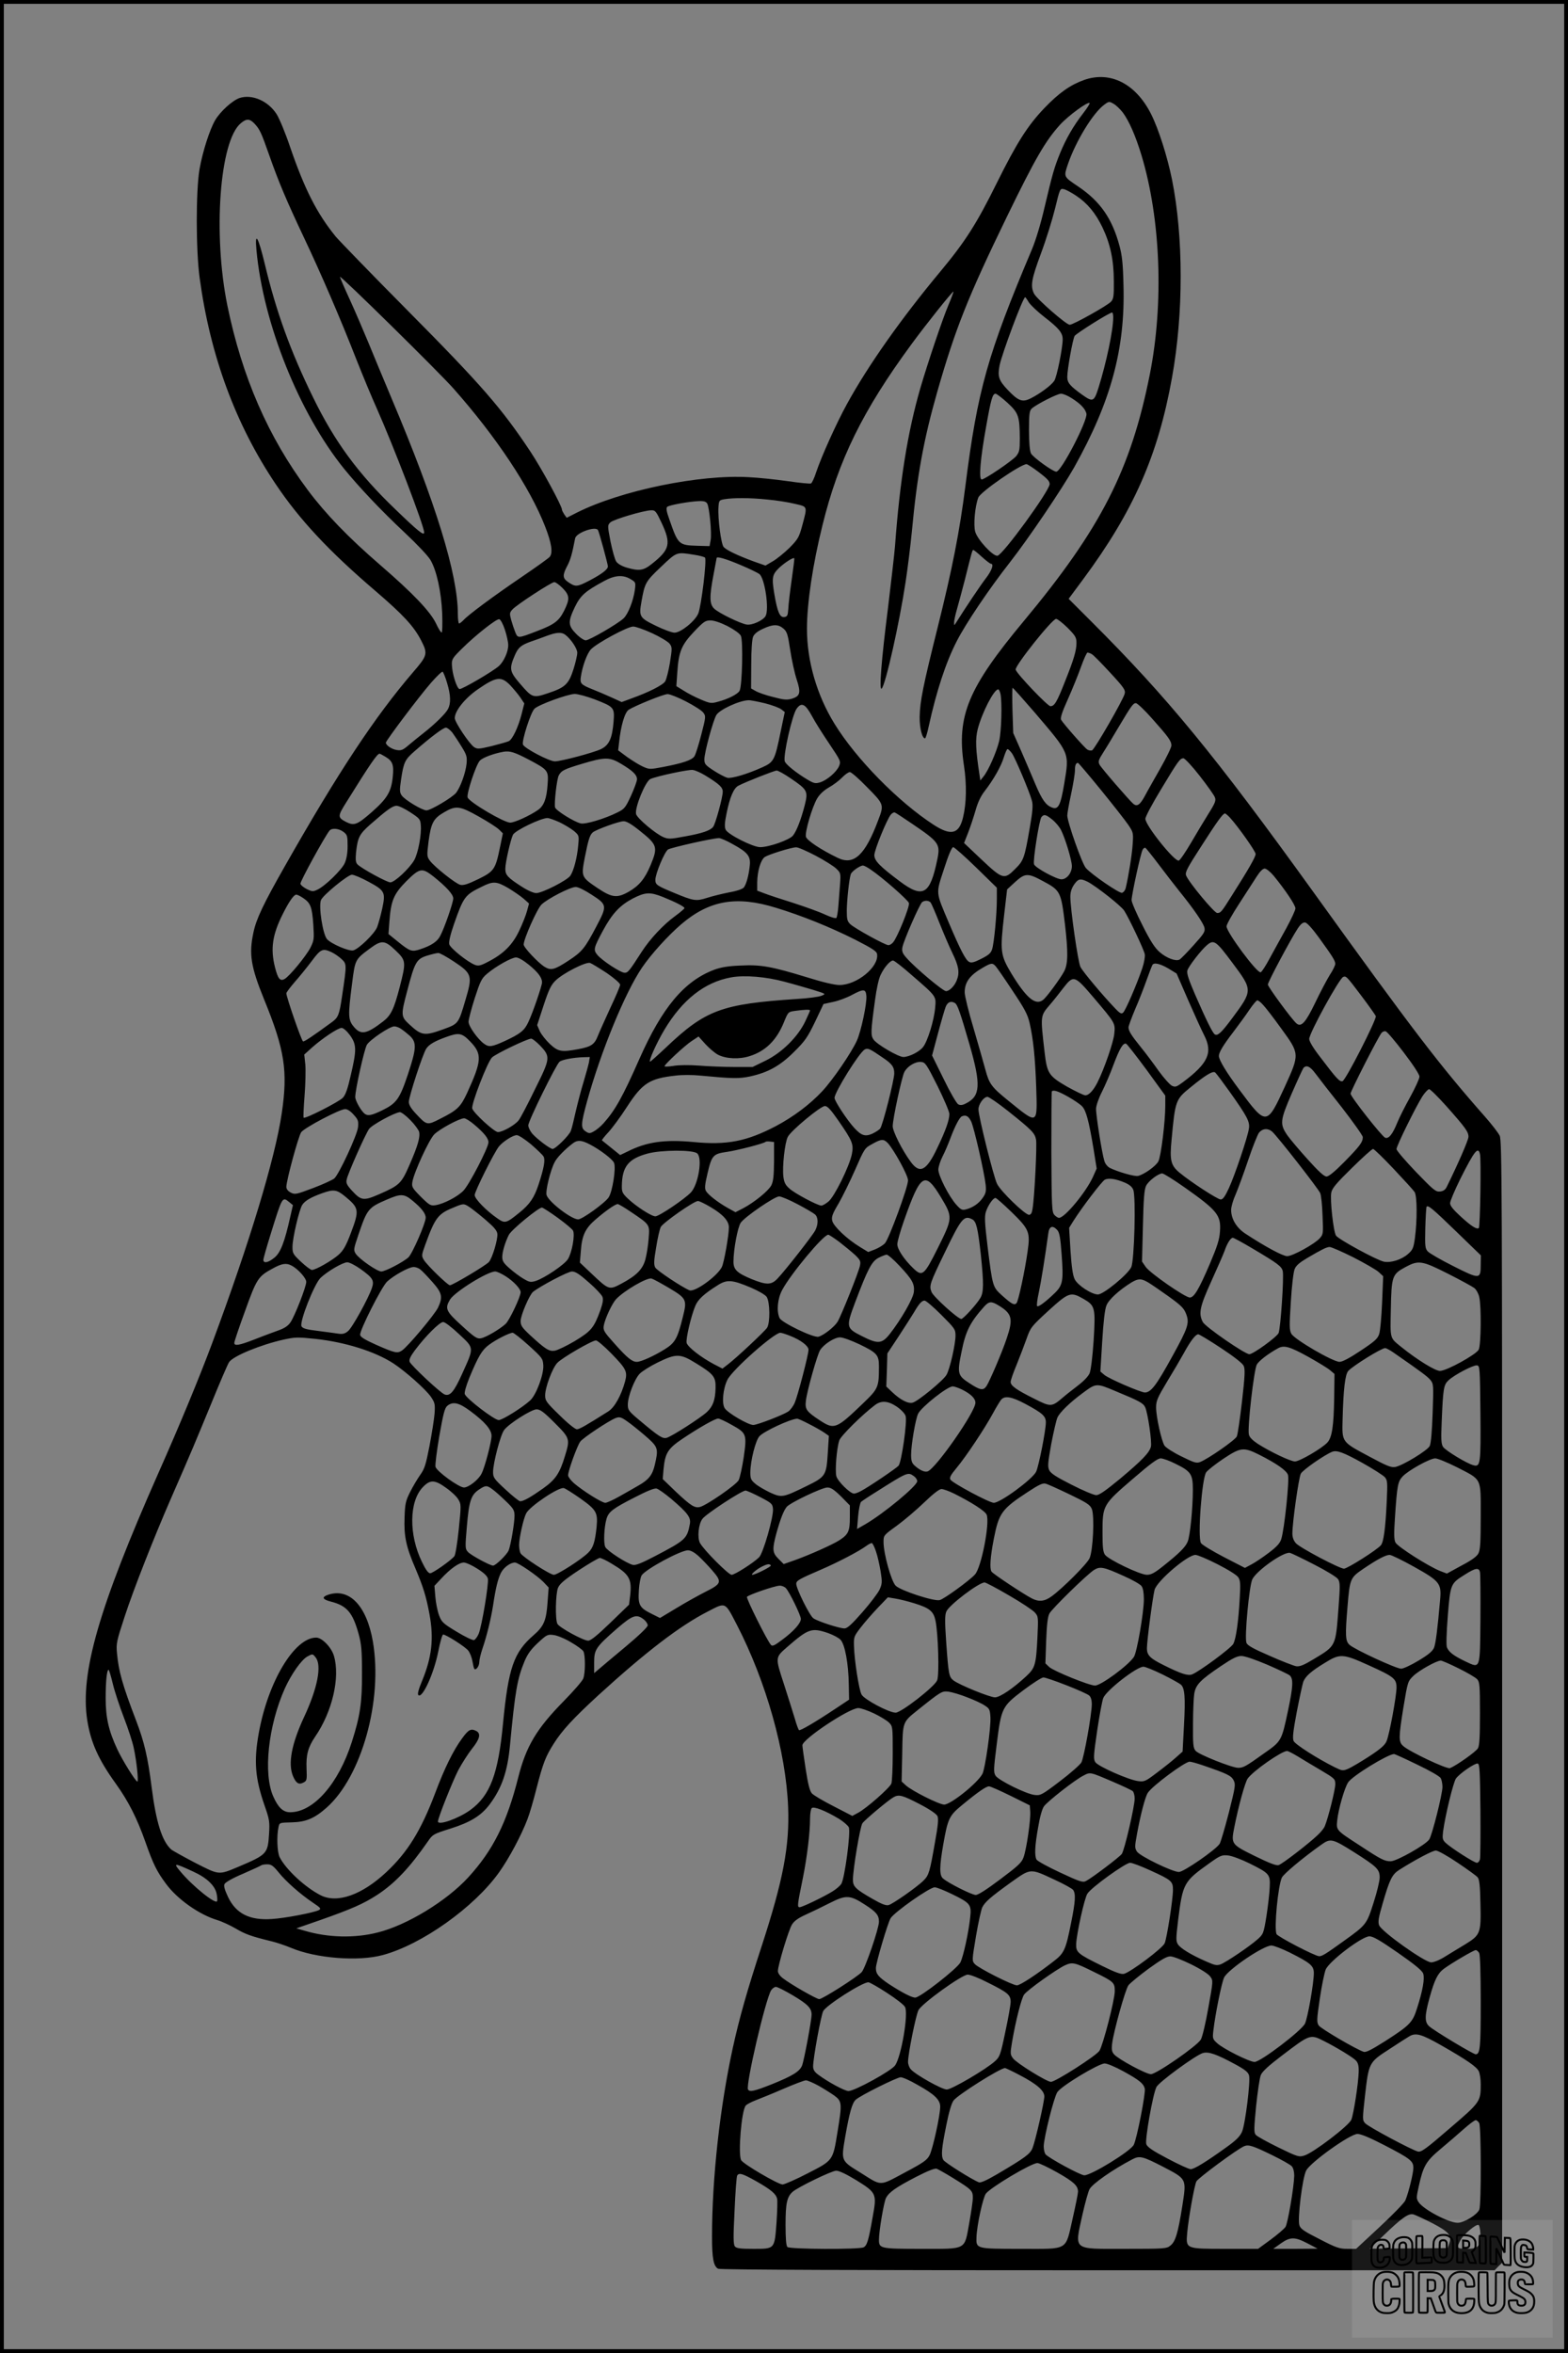 <?xml version="1.0" encoding="UTF-8"?>
<svg xmlns="http://www.w3.org/2000/svg" version="1.0" width="1024pt" height="1536pt" viewBox="0 0 1024 1536" preserveAspectRatio="xMidYMid meet">
  <rect x="0" y="0" width="1024" height="1536" fill="#808080" stroke="none"/>
  <g transform="translate(0.00 0.00) scale(1)">
    <g transform="translate(0,1536) scale(0.1,-0.1)" fill="#000000" stroke="none">
      <path d="M7080 14838 c-90 -32 -164 -84 -259 -183 -109 -114 -180 -225 -311 -489 -133 -269 -207 -384 -371 -581 -254 -305 -470 -611 -607 -861 -70 -127 -168 -345 -202 -447 -12 -38 -28 -71 -34 -73 -7 -3 -75 4 -152 15 -76 11 -191 23 -254 26 -322 19 -835 -87 -1122 -231 l-67 -34 -16 22 c-8 13 -15 26 -15 31 0 24 -133 269 -206 379 -189 284 -315 430 -809 928 -232 234 -439 448 -462 475 -123 151 -203 308 -299 587 -30 90 -70 185 -87 212 -55 87 -161 133 -243 106 -46 -16 -125 -87 -159 -145 -36 -62 -82 -206 -102 -320 -24 -141 -24 -529 1 -710 69 -507 234 -955 497 -1346 155 -231 346 -436 649 -695 183 -157 253 -232 301 -326 44 -86 41 -97 -54 -207 -248 -289 -486 -648 -837 -1266 -140 -246 -187 -345 -205 -433 -30 -140 -17 -222 69 -434 136 -332 157 -470 116 -746 -43 -292 -209 -842 -455 -1502 -82 -220 -211 -532 -351 -847 -389 -879 -512 -1306 -464 -1613 23 -145 73 -256 186 -413 82 -114 139 -226 194 -382 51 -145 74 -191 134 -272 74 -101 218 -202 335 -237 30 -9 84 -34 120 -55 63 -37 97 -50 236 -84 33 -8 89 -27 125 -42 163 -69 441 -91 601 -47 255 69 596 312 758 539 66 92 147 245 186 348 13 33 40 125 60 205 42 163 59 205 111 287 55 88 131 169 292 317 309 282 532 453 714 546 120 62 111 66 191 -88 191 -370 320 -829 334 -1188 10 -255 -32 -476 -172 -906 -96 -293 -145 -466 -189 -665 -84 -385 -136 -850 -136 -1234 0 -142 10 -193 40 -209 12 -7 916 -10 2545 -10 l2526 0 24 25 25 24 0 3662 c0 3358 -1 3664 -16 3695 -9 19 -51 73 -93 121 -301 341 -475 569 -1126 1473 -642 891 -951 1267 -1448 1763 l-148 148 95 128 c328 443 489 808 580 1316 76 420 75 919 0 1293 -31 152 -88 331 -137 428 -100 198 -266 282 -437 222z m253 -213 c41 -56 83 -151 122 -280 125 -415 146 -966 54 -1429 -124 -623 -320 -1006 -822 -1609 -365 -438 -441 -620 -392 -943 19 -125 17 -247 -6 -341 -26 -108 -78 -121 -192 -47 -231 150 -506 430 -647 659 -116 188 -180 410 -180 620 0 168 38 422 101 675 105 428 263 750 583 1185 93 127 268 346 273 342 1 -2 -13 -41 -33 -88 -39 -92 -135 -377 -183 -541 -83 -285 -135 -609 -166 -1033 -4 -49 -25 -232 -46 -405 -43 -338 -59 -542 -41 -525 25 24 115 424 156 695 14 91 32 239 41 330 34 365 77 600 165 909 118 412 198 616 458 1151 182 374 249 490 345 596 54 59 182 153 193 141 3 -3 -17 -34 -44 -69 -62 -80 -110 -163 -149 -258 -38 -93 -51 -140 -102 -356 -24 -104 -56 -210 -81 -270 -291 -689 -356 -920 -435 -1544 -38 -300 -86 -543 -180 -920 -97 -388 -117 -487 -119 -590 -1 -71 16 -140 35 -140 4 0 15 35 24 78 50 228 111 416 183 556 58 114 212 343 348 516 124 159 338 476 419 619 240 429 334 773 322 1190 -3 138 -9 193 -26 256 -48 178 -125 289 -266 385 -101 68 -99 64 -71 148 52 151 163 333 237 388 31 23 33 23 62 6 16 -9 43 -35 60 -57z m-5671 -72 c35 -38 43 -55 98 -211 60 -171 113 -296 227 -537 107 -226 236 -524 339 -788 42 -106 102 -251 135 -324 110 -248 309 -766 309 -809 0 -24 -40 8 -191 154 -241 231 -394 440 -534 727 -147 300 -241 559 -315 869 -44 182 -67 221 -55 92 44 -478 279 -1063 572 -1426 97 -119 242 -273 396 -417 82 -77 154 -153 169 -180 40 -69 70 -207 76 -350 2 -69 1 -123 -4 -122 -5 0 -22 27 -37 60 -38 78 -148 194 -362 379 -212 183 -359 336 -475 491 -259 347 -429 738 -525 1204 -95 466 -51 1074 87 1190 38 32 58 31 90 -2z m5365 -470 c74 -49 128 -114 173 -208 51 -107 74 -213 74 -351 1 -97 -2 -115 -18 -133 -24 -26 -247 -151 -270 -151 -23 0 -214 167 -233 203 -25 50 -17 95 45 262 33 88 74 220 92 293 32 132 33 133 58 127 14 -3 49 -22 79 -42z m-4064 -1261 c278 -314 498 -645 597 -899 42 -107 52 -172 30 -198 -7 -9 -90 -68 -184 -132 -187 -127 -350 -248 -380 -282 -11 -11 -23 -21 -28 -21 -4 0 -8 28 -8 63 0 257 -144 724 -433 1407 -52 124 -120 287 -151 363 -31 75 -85 201 -121 280 -36 78 -65 146 -65 150 0 14 649 -624 743 -731z m3756 564 c12 -18 57 -61 101 -95 96 -74 120 -104 120 -146 0 -56 -38 -246 -55 -271 -19 -29 -93 -84 -153 -114 -55 -28 -82 -18 -151 55 -59 62 -67 88 -53 160 16 78 153 445 167 445 2 0 13 -15 24 -34z m551 -98 c0 -84 -45 -296 -96 -459 -29 -92 -37 -95 -105 -47 -82 59 -99 79 -99 118 0 48 35 244 48 267 10 16 227 153 245 153 4 0 7 -15 7 -32z m-691 -557 c73 -67 80 -88 81 -233 0 -78 -3 -89 -24 -116 -28 -32 -205 -152 -225 -152 -20 0 -9 135 29 345 32 181 42 215 62 215 7 -1 42 -27 77 -59z m421 29 c58 -37 87 -68 95 -100 10 -43 -165 -381 -197 -379 -24 1 -152 94 -165 119 -8 16 -13 70 -13 151 0 107 3 128 18 142 31 28 167 97 191 97 13 0 45 -13 71 -30z m-215 -483 c54 -41 70 -58 70 -77 -1 -44 -306 -463 -341 -468 -29 -4 -129 103 -145 156 -13 44 -2 167 20 224 14 37 276 218 315 218 6 0 43 -24 81 -53z m-1773 -178 c58 -5 139 -18 179 -28 85 -20 83 -12 47 -146 -20 -73 -27 -85 -82 -141 -34 -33 -83 -73 -109 -88 l-48 -28 -77 27 c-103 38 -177 73 -196 94 -17 19 -39 187 -34 261 3 43 5 45 38 51 58 10 170 10 282 -2z m-393 -27 c14 -27 30 -192 22 -237 l-7 -40 -76 2 c-127 4 -129 6 -188 176 -17 47 -21 70 -13 78 12 12 147 36 210 38 31 1 45 -4 52 -17z m-298 -126 c63 -135 54 -174 -64 -267 -55 -44 -83 -48 -165 -24 -33 10 -58 25 -68 40 -9 14 -25 72 -37 130 -20 105 -20 106 -1 125 20 19 217 78 267 79 26 1 32 -6 68 -83z m-416 -46 c8 -13 64 -220 65 -237 0 -20 -39 -50 -121 -93 -81 -42 -91 -43 -141 -8 -34 24 -35 44 -4 103 21 39 32 77 52 181 7 36 132 81 149 54z m2507 -175 c28 -25 54 -45 59 -45 22 0 6 -46 -35 -98 -35 -46 -131 -189 -193 -288 -11 -18 -12 -18 -12 1 -1 11 8 52 19 90 11 39 34 124 51 190 46 184 49 195 55 195 4 0 29 -20 56 -45z m-1882 14 c36 -5 69 -14 74 -19 13 -13 -24 -317 -44 -365 -21 -50 -114 -125 -155 -125 -16 0 -71 20 -122 45 -107 52 -111 60 -94 157 22 123 26 131 127 227 105 100 102 98 214 80z m301 -65 c60 -25 118 -53 129 -62 35 -29 64 -228 40 -273 -16 -29 -88 -62 -124 -56 -42 7 -180 74 -211 103 -32 29 -33 78 -5 224 11 58 20 106 20 107 0 13 61 -5 151 -43z m339 -100 c-11 -76 -21 -161 -22 -189 -3 -43 -6 -50 -26 -53 -29 -4 -45 32 -65 150 -18 108 -14 127 31 171 35 33 92 70 99 63 2 -2 -6 -65 -17 -142z m-1051 5 c33 -20 33 -21 27 -70 -10 -71 -44 -158 -74 -186 -39 -36 -223 -143 -247 -143 -11 0 -40 19 -63 43 -52 53 -54 78 -8 174 37 76 67 103 191 170 71 39 125 42 174 12z m-445 -58 c47 -48 48 -71 10 -148 -34 -67 -63 -89 -175 -132 -127 -49 -127 -49 -144 -8 -8 20 -20 56 -27 81 -11 41 -10 47 8 67 26 30 255 179 274 179 9 0 33 -18 54 -39z m-377 -271 c12 -36 22 -81 22 -100 1 -43 -28 -107 -60 -137 -40 -36 -242 -154 -258 -151 -18 4 -49 102 -50 161 -1 34 6 44 67 104 91 90 224 194 242 191 9 -2 25 -31 37 -68z m3675 12 c51 -52 58 -63 58 -99 0 -49 -17 -107 -75 -252 -53 -135 -69 -161 -95 -161 -18 0 -215 206 -227 238 -9 22 238 332 264 332 9 0 42 -26 75 -58z m-2221 11 c44 -23 79 -48 87 -63 16 -30 9 -328 -8 -359 -11 -22 -76 -55 -142 -72 -43 -12 -51 -11 -112 15 -36 15 -86 41 -112 58 l-47 29 6 87 c9 138 27 181 109 268 63 66 74 74 108 74 23 0 65 -14 111 -37z m365 -16 c24 -21 29 -37 45 -143 10 -65 29 -151 42 -190 28 -86 23 -108 -31 -125 -33 -9 -52 -8 -123 11 -46 11 -97 29 -114 39 l-30 17 1 155 c0 91 5 165 12 182 8 19 29 36 64 52 66 31 100 31 134 2z m-856 -31 c52 -24 103 -55 113 -68 17 -23 17 -29 2 -124 -9 -54 -23 -109 -31 -122 -16 -25 -110 -72 -222 -112 l-62 -23 -68 31 c-37 17 -92 40 -122 52 -75 30 -83 38 -77 80 10 70 40 152 65 180 38 41 240 150 277 150 17 0 73 -20 125 -44z m-568 -10 c37 -28 78 -90 78 -117 0 -15 -11 -64 -25 -108 -31 -97 -54 -119 -166 -156 -98 -33 -103 -31 -183 62 -68 79 -72 97 -34 185 22 51 40 67 108 91 25 8 70 25 100 36 64 24 98 26 122 7z m3438 -126 c10 -5 64 -60 120 -121 90 -97 101 -114 95 -137 -9 -39 -196 -363 -213 -370 -8 -3 -22 -1 -31 5 -18 11 -157 169 -171 194 -7 11 6 51 44 135 29 65 68 161 86 212 18 50 37 92 42 92 5 0 18 -4 28 -10z m-4210 -189 c24 -80 25 -132 6 -169 -16 -31 -87 -100 -161 -158 -27 -21 -70 -56 -95 -77 -38 -33 -50 -38 -79 -33 -33 5 -71 31 -71 48 0 13 215 299 295 391 37 42 71 75 76 72 4 -3 18 -36 29 -74z m411 -13 c22 -24 53 -60 67 -81 l26 -39 -18 -71 c-22 -85 -59 -163 -83 -175 -10 -5 -60 -19 -111 -32 -85 -20 -94 -21 -116 -7 -31 21 -126 163 -126 189 0 48 67 131 153 190 118 81 150 85 208 26z m3427 -180 c231 -271 226 -259 192 -464 -24 -143 -39 -172 -81 -155 -39 15 -64 50 -107 151 -22 52 -63 149 -92 215 l-53 120 -5 148 c-2 81 -2 147 1 147 3 0 68 -73 145 -162z m-224 121 c11 -58 6 -243 -9 -307 -17 -71 -71 -194 -103 -232 l-20 -25 -5 35 c-26 169 -28 236 -12 300 28 108 106 260 134 260 5 0 11 -14 15 -31z m-2651 -34 c128 -50 131 -53 124 -146 -9 -109 -29 -153 -82 -179 -47 -23 -262 -80 -301 -80 -38 0 -201 86 -209 110 -8 25 50 208 75 233 24 26 217 96 263 97 21 0 79 -16 130 -35z m597 -14 c52 -27 103 -59 113 -73 17 -23 17 -27 -13 -143 -17 -66 -37 -130 -45 -142 -17 -25 -75 -45 -206 -70 -85 -16 -89 -16 -131 3 -23 10 -69 39 -102 62 l-59 44 6 51 c11 109 37 197 63 214 41 26 227 102 254 102 14 0 68 -21 120 -48z m516 -12 c47 -12 95 -30 107 -40 l22 -17 -27 -129 c-38 -186 -44 -198 -120 -232 -97 -44 -202 -75 -229 -68 -14 4 -53 24 -87 46 -57 37 -62 44 -62 75 0 43 56 250 78 288 20 35 149 95 210 97 12 1 61 -9 108 -20z m2529 -101 c106 -119 125 -145 125 -175 0 -12 -33 -80 -73 -150 -40 -71 -86 -151 -101 -180 -31 -57 -50 -70 -74 -51 -27 23 -208 232 -221 256 -11 21 -8 30 27 85 22 34 63 103 92 152 88 148 100 165 118 165 9 0 58 -46 107 -102z m-2222 17 c20 -38 72 -120 114 -182 73 -109 75 -113 63 -143 -16 -39 -79 -93 -124 -107 -30 -9 -40 -7 -78 15 -76 45 -146 101 -153 122 -12 37 48 301 77 343 32 45 57 33 101 -48z m-2349 -107 c13 -18 41 -60 61 -93 33 -53 36 -66 32 -110 -6 -60 -40 -153 -68 -190 -25 -31 -166 -115 -194 -115 -28 0 -144 70 -162 98 -13 19 -14 34 -4 102 17 114 25 131 88 186 110 96 188 154 205 154 9 0 28 -15 42 -32z m3655 -136 c21 -30 114 -249 130 -309 8 -28 5 -68 -14 -177 -34 -197 -40 -214 -95 -268 -71 -72 -82 -69 -220 61 l-114 108 27 69 c15 38 36 103 48 144 14 50 33 92 59 125 60 78 109 165 126 223 9 28 19 52 24 52 5 0 18 -13 29 -28z m-3159 -39 c131 -69 133 -73 126 -165 -6 -92 -24 -138 -62 -165 -53 -37 -153 -83 -182 -83 -41 0 -266 133 -278 164 -9 23 55 216 80 241 21 21 93 47 156 58 41 6 70 -3 160 -50z m-933 17 c47 -28 56 -52 48 -131 -10 -98 -36 -141 -138 -231 -94 -82 -114 -90 -166 -64 -57 30 -57 37 0 128 157 252 202 318 218 318 3 0 20 -9 38 -20z m1539 -46 c77 -46 104 -72 104 -101 0 -12 -18 -61 -39 -107 -36 -78 -43 -87 -88 -109 -81 -41 -211 -80 -241 -72 -43 10 -160 83 -167 104 -7 24 11 185 24 209 17 32 35 41 152 76 150 45 180 45 255 0z m3779 -79 c50 -64 94 -126 99 -140 8 -20 2 -37 -39 -102 -27 -43 -79 -130 -116 -193 -37 -63 -73 -116 -81 -118 -29 -6 -218 230 -218 273 0 14 46 100 102 192 113 188 124 203 147 203 9 -1 57 -52 106 -115z m-645 -92 c79 -97 159 -199 178 -227 33 -49 34 -53 29 -126 -4 -68 -27 -209 -45 -285 -4 -17 -15 -31 -25 -33 -18 -4 -195 117 -235 161 -25 26 -122 302 -122 344 0 13 11 76 25 140 14 65 25 134 25 154 0 34 6 49 20 49 3 0 71 -80 150 -177z m-2586 96 c93 -57 116 -78 116 -107 0 -37 -48 -212 -63 -230 -19 -24 -72 -42 -184 -62 -95 -18 -108 -18 -140 -5 -52 22 -172 123 -179 151 -10 41 61 215 94 229 43 19 250 63 276 59 16 -2 52 -18 80 -35z m561 -21 c108 -73 113 -83 91 -172 -25 -97 -53 -169 -77 -200 -23 -29 -156 -76 -215 -76 -47 0 -211 83 -225 114 -8 17 -7 45 6 107 21 104 46 164 77 180 43 23 233 98 250 99 9 0 51 -23 93 -52z m498 -57 c110 -111 111 -114 73 -213 -86 -231 -160 -299 -265 -248 -108 52 -202 114 -208 138 -7 31 40 192 73 249 16 27 42 52 76 72 29 16 69 46 87 65 19 20 42 36 51 36 9 0 60 -44 113 -99z m-2983 -164 c60 -39 65 -45 68 -82 6 -63 -18 -186 -43 -230 -32 -55 -128 -145 -156 -145 -22 0 -187 90 -214 117 -12 12 -14 29 -10 77 11 99 21 120 92 183 112 98 147 123 173 123 14 0 54 -19 90 -43z m448 -28 c59 -33 118 -71 132 -85 l24 -24 -18 -87 c-30 -148 -39 -161 -143 -212 -68 -33 -97 -42 -117 -37 -30 7 -170 118 -199 158 -19 26 -20 32 -8 127 16 119 31 148 102 189 77 45 101 42 227 -29z m2831 -48 c174 -118 183 -131 162 -232 -47 -229 -93 -256 -245 -142 -132 99 -166 134 -166 171 0 33 82 234 108 265 9 10 21 16 26 13 6 -2 58 -36 115 -75z m2073 42 c53 -58 168 -220 168 -238 0 -18 -44 -96 -154 -269 -69 -110 -74 -116 -97 -116 -19 0 -186 201 -203 245 -8 20 6 47 99 191 104 162 141 214 155 214 3 0 18 -12 32 -27z m-1159 -14 c21 -17 46 -47 56 -67 28 -55 71 -198 71 -236 0 -44 -33 -86 -68 -86 -33 0 -171 75 -179 98 -9 21 34 291 48 308 17 21 30 17 72 -17z m-3218 -17 c33 -16 75 -42 94 -57 33 -29 33 -29 27 -94 -7 -80 -29 -164 -51 -197 -19 -30 -184 -114 -223 -114 -17 0 -56 17 -93 41 -94 60 -109 77 -109 118 0 41 35 192 50 222 15 28 180 108 225 109 11 0 47 -13 80 -28z m518 -51 c121 -96 125 -109 76 -228 -38 -90 -74 -134 -143 -174 -76 -43 -109 -39 -201 22 -110 74 -110 75 -86 201 23 117 33 149 53 165 22 18 170 72 200 72 18 1 51 -18 101 -58z m-1929 -12 c24 -19 26 -26 26 -92 0 -48 -7 -85 -19 -112 -20 -44 -127 -148 -177 -172 -29 -14 -35 -14 -70 3 -22 11 -40 26 -42 35 -3 14 159 309 190 347 16 19 62 14 92 -9z m2542 -80 c99 -54 118 -79 110 -144 -7 -63 -22 -116 -38 -138 -8 -10 -44 -23 -95 -32 -46 -9 -111 -25 -145 -36 -73 -23 -87 -21 -217 33 -113 47 -121 53 -121 85 0 40 60 183 83 198 20 12 284 72 331 74 10 1 52 -17 92 -40z m543 -76 c58 -31 119 -69 134 -85 27 -26 28 -30 23 -100 -3 -40 -8 -104 -11 -143 -3 -38 -9 -73 -13 -77 -5 -5 -37 5 -72 21 -35 17 -130 51 -210 77 -80 25 -165 53 -190 63 l-45 17 0 54 c1 74 23 148 50 166 27 17 171 62 204 63 12 1 71 -25 130 -56z m1045 -75 l136 -133 0 -76 c0 -97 -18 -285 -31 -326 -8 -25 -23 -38 -71 -62 -47 -24 -65 -28 -79 -20 -23 12 -57 78 -132 254 -88 208 -86 187 -32 353 29 91 51 142 60 142 7 0 75 -60 149 -132z m1193 19 c42 -56 102 -133 133 -172 97 -120 160 -212 166 -242 5 -25 -4 -39 -71 -113 -42 -47 -83 -89 -92 -94 -24 -13 -84 9 -130 49 -31 27 -60 71 -112 175 -39 76 -71 150 -71 164 0 33 59 306 72 329 5 10 13 15 19 12 5 -4 44 -52 86 -108z m-1883 -32 c79 -53 247 -201 252 -220 6 -23 -77 -228 -104 -257 -8 -10 -22 -18 -30 -18 -21 0 -217 108 -248 136 -21 20 -24 32 -24 91 1 69 15 202 26 236 6 19 60 57 80 57 6 0 28 -11 48 -25z m2634 -42 c76 -93 142 -191 142 -213 0 -11 -27 -69 -59 -128 -33 -59 -81 -147 -108 -196 -26 -49 -53 -91 -60 -93 -23 -8 -223 261 -223 300 0 12 37 78 82 147 45 69 96 149 115 178 21 33 40 52 52 52 11 0 37 -21 59 -47z m-5488 -4 c85 -68 130 -117 130 -144 0 -26 -57 -192 -85 -244 -18 -37 -59 -64 -129 -87 -57 -19 -67 -16 -150 51 l-59 48 6 81 c10 137 28 180 111 264 87 86 102 89 176 31z m-423 -35 c107 -58 112 -68 89 -176 -10 -45 -25 -99 -33 -120 -17 -43 -119 -142 -156 -152 -28 -7 -143 42 -171 73 -28 31 -56 213 -40 255 12 32 176 166 202 166 14 0 63 -21 109 -46z m4403 5 c116 -62 119 -69 145 -284 21 -181 20 -257 -5 -305 -23 -44 -114 -169 -138 -187 -49 -39 -109 11 -207 172 -72 121 -75 143 -47 385 l19 164 52 48 c65 59 83 60 181 7z m293 -5 c57 -30 220 -158 239 -189 32 -50 129 -255 134 -284 3 -15 -4 -55 -16 -91 -35 -104 -110 -278 -126 -291 -11 -9 -21 -4 -51 28 -78 81 -211 239 -227 271 -16 31 -66 379 -66 459 0 36 12 66 38 96 19 21 34 21 75 1z m-3784 -41 c35 -21 80 -52 100 -69 l36 -32 -13 -48 c-7 -27 -30 -85 -51 -129 -43 -92 -103 -152 -203 -203 -49 -26 -64 -29 -85 -21 -49 18 -163 110 -169 135 -4 16 7 63 31 132 63 180 71 190 184 245 72 36 94 34 170 -10z m544 -43 c103 -66 103 -72 32 -207 -75 -143 -94 -166 -181 -223 -93 -61 -116 -67 -158 -41 -43 27 -136 126 -136 145 0 37 87 232 116 261 39 38 188 115 224 115 16 0 59 -21 103 -50z m468 -16 c84 -34 139 -63 139 -72 0 -4 -27 -27 -61 -52 -76 -55 -163 -148 -217 -231 -83 -129 -91 -139 -113 -139 -26 0 -151 82 -179 118 -26 32 -23 44 37 156 61 113 111 166 196 211 82 42 113 43 198 9z m-2350 -7 c47 -32 57 -57 65 -172 6 -96 5 -103 -19 -152 -29 -55 -137 -187 -169 -204 -29 -16 -43 2 -62 76 -31 122 -17 214 51 349 41 82 72 126 88 126 7 0 27 -10 46 -23z m3084 -62 c172 -52 359 -128 520 -209 113 -58 141 -76 143 -95 12 -83 -132 -201 -246 -201 -31 0 -109 18 -211 50 -232 71 -302 84 -435 77 -81 -3 -127 -11 -171 -27 -197 -74 -341 -247 -490 -584 -109 -247 -158 -334 -234 -419 -19 -21 -48 -45 -64 -53 -25 -14 -31 -14 -53 1 -32 21 -31 46 10 196 90 325 248 710 359 873 59 87 169 208 255 282 184 157 360 188 617 109z m1013 33 c5 -7 31 -66 56 -130 26 -65 64 -155 86 -200 41 -84 48 -126 29 -175 -14 -38 -48 -73 -71 -73 -20 0 -202 153 -257 216 -27 30 -32 43 -28 69 7 42 114 287 130 297 18 12 43 10 55 -4z m2535 -228 c89 -123 107 -151 107 -172 0 -10 -16 -43 -36 -73 -19 -31 -62 -112 -95 -181 -62 -129 -91 -161 -122 -135 -29 24 -187 239 -187 254 0 17 148 294 195 366 20 30 34 41 49 39 12 -2 47 -40 89 -98z m-6030 -84 c69 -66 70 -74 27 -241 -37 -142 -57 -183 -107 -222 -109 -84 -146 -91 -192 -36 -38 45 -39 73 -12 281 20 159 20 158 115 229 78 58 98 57 169 -11z m5466 -82 c133 -178 133 -179 -3 -362 -70 -94 -94 -116 -113 -104 -14 9 -57 96 -128 259 -41 95 -56 139 -51 157 6 26 93 138 130 168 44 36 58 26 165 -118z m-5883 70 c19 -9 48 -29 65 -45 34 -32 34 -34 3 -241 -18 -123 -25 -140 -66 -170 -130 -95 -181 -129 -189 -126 -10 3 -109 290 -109 314 0 6 25 39 56 75 31 35 81 97 111 137 58 78 71 83 129 56z m797 -60 c121 -80 124 -93 76 -254 -45 -153 -45 -153 -144 -189 -124 -45 -142 -42 -223 33 -54 50 -55 59 -12 220 49 187 60 206 130 228 30 9 62 17 72 17 9 1 54 -24 101 -55z m491 -22 c60 -49 85 -83 86 -114 0 -22 -60 -198 -90 -261 -26 -55 -51 -75 -154 -123 -84 -38 -102 -41 -134 -18 -41 29 -102 114 -102 144 0 15 18 84 40 153 36 111 45 130 79 159 57 49 162 108 191 108 16 0 48 -19 84 -48z m2501 -68 c163 -141 159 -136 152 -214 -7 -80 -49 -218 -79 -255 -24 -31 -90 -64 -128 -65 -33 0 -175 83 -196 115 -18 28 -18 50 11 260 9 69 24 138 36 161 23 49 62 94 81 94 8 0 63 -43 123 -96z m-1992 14 c48 -33 87 -67 87 -76 0 -9 -29 -77 -64 -151 -34 -75 -72 -158 -82 -184 -22 -56 -44 -70 -129 -86 -109 -20 -130 -16 -184 34 -26 25 -56 62 -66 84 l-17 39 42 129 c35 106 49 134 79 163 50 48 197 123 225 114 11 -4 60 -34 109 -66z m2539 45 c9 -10 59 -82 111 -161 79 -118 98 -154 111 -210 24 -106 36 -223 43 -417 8 -251 13 -248 -181 -91 -111 90 -126 110 -151 204 -10 37 -44 157 -76 266 -33 109 -59 216 -59 238 0 67 34 113 120 162 53 31 62 31 82 9z m1128 -15 l54 -33 76 -175 c42 -96 89 -199 104 -228 58 -113 26 -183 -137 -305 -43 -32 -51 -35 -73 -25 -14 7 -53 50 -87 97 -33 47 -86 118 -118 157 -63 78 -79 105 -79 128 0 9 20 63 44 120 25 57 58 143 75 191 17 48 34 91 37 96 10 18 51 8 104 -23z m-2505 -87 c61 -16 146 -41 190 -54 80 -25 80 -25 50 -37 -16 -7 -88 -17 -160 -21 -493 -33 -597 -71 -856 -317 -54 -51 -100 -92 -103 -92 -13 0 41 121 93 208 117 196 263 311 436 342 87 16 230 4 350 -29z m3766 -92 c49 -65 91 -125 94 -132 6 -21 -198 -422 -218 -425 -19 -4 -38 16 -144 156 -46 59 -73 104 -73 120 0 38 196 395 222 405 20 7 22 4 119 -124z m-1749 -11 c142 -167 142 -167 135 -236 -5 -54 -65 -228 -109 -316 -27 -54 -57 -86 -80 -86 -11 0 -64 26 -120 57 -119 69 -130 86 -146 223 -28 243 -29 237 35 312 21 24 59 72 85 106 69 89 74 88 200 -60z m-1484 11 c4 -50 -34 -229 -62 -292 -36 -79 -156 -255 -226 -330 -80 -86 -188 -167 -303 -228 -191 -100 -320 -125 -537 -104 -191 18 -307 1 -432 -62 l-48 -23 -57 46 c-32 26 -60 48 -62 50 -2 2 17 26 42 53 25 27 80 101 121 165 102 157 148 186 320 205 40 5 110 5 157 0 211 -20 254 -21 326 -6 119 26 197 69 289 161 72 71 88 95 137 196 l55 116 64 14 c35 7 90 28 123 46 75 40 89 39 93 -7z m2590 -58 c15 -15 69 -85 120 -156 120 -165 120 -165 23 -378 -118 -257 -121 -258 -297 -21 -84 112 -134 195 -134 221 0 23 28 70 94 156 34 45 82 110 105 145 23 34 47 62 52 62 6 0 23 -13 37 -29z m-2011 11 c16 -10 34 -61 95 -272 75 -260 71 -335 -22 -382 -24 -13 -38 -14 -52 -7 -11 6 -54 80 -95 165 l-76 154 38 142 c21 79 44 158 51 176 13 32 35 40 61 24z m-947 -48 c0 -3 -14 -35 -31 -71 -48 -101 -152 -204 -258 -256 l-86 -42 -120 0 c-66 0 -169 4 -230 9 -65 5 -134 4 -167 -2 -32 -5 -58 -6 -58 -2 0 12 133 136 178 165 l44 29 46 -51 c26 -28 62 -58 81 -68 53 -27 139 -31 207 -9 103 32 176 104 223 220 28 68 28 69 72 75 65 9 99 10 99 3z m-2670 -121 c14 -9 40 -30 58 -46 44 -43 42 -81 -14 -250 -54 -161 -74 -189 -168 -235 -66 -32 -92 -38 -112 -24 -23 15 -64 86 -64 111 0 48 59 312 76 341 20 33 149 120 179 120 11 0 32 -7 45 -17z m-335 -40 c44 -61 45 -95 6 -261 -20 -89 -34 -129 -52 -148 -24 -26 -247 -140 -256 -130 -3 2 0 67 6 143 6 76 8 167 5 203 l-7 66 52 47 c68 60 168 127 192 127 11 0 34 -20 54 -47z m6882 -113 c62 -81 103 -144 103 -158 0 -13 -27 -72 -60 -132 -33 -59 -72 -136 -86 -171 -29 -72 -55 -105 -78 -96 -21 8 -226 268 -226 288 0 16 181 371 202 396 6 8 18 13 27 11 9 -2 62 -64 118 -138z m-6096 71 c79 -82 76 -125 -21 -337 -42 -90 -63 -111 -177 -168 -84 -43 -86 -42 -156 33 -33 35 -47 59 -47 78 0 34 91 314 114 348 18 27 55 49 131 76 82 30 102 26 156 -30z m455 -25 c70 -74 69 -83 -31 -284 -47 -97 -95 -189 -107 -204 -21 -30 -105 -78 -136 -78 -24 0 -160 125 -168 154 -7 29 99 303 129 333 23 23 231 123 256 123 8 0 33 -20 57 -44z m3962 -160 l122 -168 0 -66 c0 -105 -28 -330 -45 -363 -16 -31 -92 -85 -132 -95 -22 -6 -132 26 -185 52 -15 8 -31 27 -36 46 -16 51 -55 299 -54 340 0 20 17 69 38 110 20 40 55 120 76 178 40 106 62 143 82 137 6 -2 66 -79 134 -171z m-1726 82 c63 -42 78 -62 78 -105 0 -43 -76 -342 -92 -360 -7 -9 -31 -24 -52 -34 -46 -20 -71 -12 -117 38 -47 51 -129 176 -129 196 0 37 161 296 197 316 20 11 32 6 115 -51z m-1916 -34 c-4 -19 -20 -77 -35 -127 -16 -51 -38 -137 -51 -192 -12 -55 -26 -112 -32 -127 -11 -30 -100 -118 -119 -118 -17 0 -104 66 -134 101 -14 17 -25 41 -25 53 0 28 181 396 204 415 16 14 92 28 160 30 l38 1 -6 -36z m2277 -154 c42 -85 77 -167 77 -182 0 -39 -24 -108 -80 -224 -70 -148 -114 -170 -174 -86 -55 75 -116 197 -116 230 0 47 59 321 76 354 20 38 71 69 109 66 28 -3 35 -13 108 -158z m2467 83 c19 -26 97 -126 173 -222 75 -97 137 -184 137 -194 0 -33 -21 -60 -118 -159 -65 -66 -104 -98 -119 -98 -16 0 -52 33 -124 113 -55 61 -115 132 -131 155 -51 74 -49 96 27 272 37 85 72 161 77 168 19 22 43 12 78 -35z m-560 -119 c115 -162 134 -197 126 -242 -8 -56 -93 -307 -131 -389 -25 -54 -39 -73 -53 -73 -20 0 -197 115 -269 175 -57 47 -65 81 -52 214 24 258 26 264 125 344 98 80 145 108 160 96 7 -6 49 -62 94 -125z m1415 -94 c126 -142 145 -168 145 -201 0 -21 -70 -181 -143 -329 -9 -17 -22 -26 -43 -28 -28 -3 -43 10 -157 128 -70 73 -127 140 -127 149 0 21 126 276 169 344 17 26 37 47 44 47 8 0 58 -50 112 -110z m-2470 61 c39 -22 80 -50 92 -63 26 -28 44 -95 74 -275 l21 -131 -25 -56 c-46 -100 -184 -266 -221 -266 -7 0 -21 9 -30 19 -17 18 -18 53 -20 411 0 216 1 394 3 396 11 11 42 1 106 -35z m-394 -92 c157 -125 177 -145 185 -188 7 -35 -10 -378 -23 -453 -4 -27 -11 -38 -23 -38 -26 0 -186 154 -209 203 -23 48 -121 440 -121 485 0 34 34 82 59 82 9 0 69 -41 132 -91z m-1108 -61 c95 -137 103 -157 90 -223 -17 -81 -113 -275 -152 -308 -18 -15 -39 -27 -47 -27 -24 0 -171 78 -207 110 -27 23 -36 40 -41 78 -8 65 9 223 29 261 21 41 214 201 242 201 17 0 38 -23 86 -92z m-3163 35 c29 -32 32 -41 28 -82 -6 -52 -123 -305 -155 -334 -11 -9 -73 -38 -137 -62 -112 -42 -119 -44 -147 -30 -19 10 -29 23 -29 38 1 44 79 331 97 356 22 30 252 151 287 151 15 0 36 -14 56 -37z m370 -35 c28 -28 53 -63 57 -76 8 -35 -8 -91 -63 -217 -53 -121 -64 -132 -196 -190 -103 -45 -119 -43 -178 21 -35 38 -41 51 -36 74 7 38 122 296 146 330 20 28 170 109 202 110 9 0 40 -23 68 -52z m3662 -8 c19 -39 87 -337 95 -415 4 -41 1 -56 -19 -84 -25 -37 -66 -65 -111 -76 -23 -6 -32 -2 -60 29 -49 53 -120 193 -119 232 1 19 13 57 28 86 15 29 37 81 50 116 32 85 61 139 76 145 26 11 43 1 60 -33z m-3245 -21 c65 -55 93 -90 93 -116 0 -34 -127 -280 -165 -317 -39 -39 -126 -84 -179 -93 -34 -5 -40 -2 -98 55 -56 57 -60 64 -55 96 10 62 109 277 143 311 35 35 165 105 195 105 10 0 39 -18 66 -41z m5211 -46 c33 -29 303 -374 314 -402 6 -14 13 -80 15 -146 5 -117 5 -122 -18 -148 -34 -38 -177 -117 -213 -117 -28 0 -142 61 -273 147 -58 38 -93 96 -93 155 0 20 13 65 29 100 15 35 52 135 81 221 29 87 62 169 72 183 23 28 58 31 86 7z m-4840 -83 c39 -34 76 -69 82 -80 12 -22 2 -76 -32 -180 -29 -88 -57 -130 -125 -185 -87 -71 -95 -73 -144 -39 -74 51 -149 128 -149 153 0 24 129 282 159 318 28 33 91 73 116 73 12 0 53 -27 93 -60z m383 0 c63 -32 150 -97 159 -121 14 -33 -10 -187 -35 -225 -23 -36 -173 -144 -199 -144 -43 0 -188 110 -206 157 -10 24 24 164 53 218 15 30 68 84 120 123 29 21 54 20 108 -8z m1947 8 c41 -45 132 -211 132 -243 0 -44 -124 -382 -151 -411 -12 -13 -42 -31 -65 -40 l-44 -17 -54 33 c-84 51 -173 135 -181 171 -6 25 1 45 41 112 26 45 75 145 109 222 60 137 62 141 111 167 60 34 75 34 102 6z m-743 -118 c-1 -99 -5 -132 -18 -158 -20 -37 -110 -110 -183 -149 l-51 -26 -49 27 c-66 37 -130 87 -144 112 -9 16 -7 40 10 112 28 121 37 130 129 143 68 10 239 54 250 65 3 3 17 4 31 2 l25 -3 0 -125z m4046 -50 c67 -71 129 -139 137 -151 17 -25 18 -183 2 -303 -9 -63 -14 -75 -45 -102 -42 -37 -112 -59 -157 -50 -46 9 -297 146 -313 170 -17 26 -40 233 -31 281 6 29 32 60 134 160 70 69 132 125 139 125 6 0 66 -58 134 -130z m-4548 101 c36 -30 8 -202 -41 -255 -43 -45 -208 -156 -232 -156 -26 0 -128 66 -182 118 -33 32 -38 42 -37 82 2 125 43 176 169 210 90 24 295 25 323 1z m5112 -4 c9 -33 1 -474 -7 -483 -13 -12 -49 11 -120 76 -48 44 -68 69 -68 86 0 13 30 84 66 157 93 185 117 215 129 164z m-1929 -218 c214 -151 239 -182 231 -288 -3 -52 -18 -98 -66 -211 -72 -168 -103 -220 -131 -220 -30 0 -261 160 -288 200 l-24 35 6 233 c4 180 9 239 21 262 16 32 80 80 105 80 9 0 75 -41 146 -91z m-390 31 c30 -13 48 -28 55 -47 18 -46 7 -459 -13 -504 -21 -47 -181 -179 -218 -179 -41 0 -133 60 -152 100 -12 25 -20 80 -27 185 l-9 150 26 42 c58 92 188 262 207 272 25 13 72 6 131 -19z m-1202 -94 c79 -132 79 -135 -20 -334 -90 -180 -101 -188 -161 -130 -59 57 -103 123 -103 156 0 17 20 87 44 155 108 307 136 325 240 153z m-3889 3 c90 -75 93 -88 36 -239 -32 -84 -48 -112 -80 -141 -43 -38 -149 -99 -174 -99 -8 0 -40 24 -71 53 -52 49 -56 56 -56 97 0 58 44 244 64 275 18 27 55 49 130 76 76 27 95 24 151 -22z m437 -25 c60 -49 88 -85 88 -113 0 -35 -87 -235 -113 -259 -34 -31 -151 -92 -177 -92 -27 0 -144 81 -167 116 -15 24 -14 30 17 122 58 170 64 179 188 232 88 38 111 38 164 -6z m2517 -25 c53 -28 104 -58 114 -67 21 -19 22 -63 1 -104 -17 -33 -197 -263 -247 -315 -40 -42 -71 -42 -168 -3 -96 40 -119 62 -119 114 0 80 28 228 48 255 29 40 221 171 250 171 14 0 68 -23 121 -51z m1397 -51 c115 -112 123 -131 105 -256 -18 -130 -60 -323 -72 -338 -14 -17 -31 -8 -97 51 -59 54 -60 55 -93 322 -18 149 -20 190 -11 221 13 42 47 92 63 92 6 0 52 -41 105 -92z m-4716 64 l23 -19 -17 -74 c-37 -167 -64 -236 -103 -268 -41 -34 -73 -40 -73 -15 0 9 21 82 46 163 79 254 77 251 124 213z m2751 -32 c81 -48 119 -90 119 -132 0 -53 -32 -232 -46 -259 -31 -61 -176 -165 -211 -152 -49 20 -213 129 -224 149 -10 19 -9 44 6 131 9 59 23 119 30 133 14 28 217 170 243 170 9 0 46 -18 83 -40z m-1576 1 c17 -11 64 -48 105 -83 55 -47 76 -71 78 -92 4 -35 -32 -157 -55 -184 -19 -22 -237 -152 -255 -152 -14 0 -147 129 -169 164 -17 28 -17 31 8 100 63 174 83 202 179 241 71 30 72 30 109 6z m1055 -32 c126 -85 123 -81 116 -174 -3 -44 -13 -105 -21 -135 -17 -65 -58 -107 -158 -160 -79 -42 -81 -41 -194 66 l-76 72 6 73 c7 104 29 150 96 208 66 57 129 101 145 101 6 0 45 -23 86 -51z m5393 -131 l158 -153 -1 -62 c0 -95 -7 -95 -181 -7 -80 40 -154 83 -165 95 -17 19 -19 34 -16 152 2 72 6 135 8 139 9 14 37 -9 197 -164z m-5870 92 c48 -35 93 -72 99 -83 14 -27 -6 -142 -33 -186 -22 -36 -154 -125 -211 -143 -33 -10 -41 -8 -80 15 -24 14 -64 44 -90 67 -39 34 -48 48 -48 75 0 33 20 99 43 144 17 34 199 183 217 178 8 -2 55 -32 103 -67z m2707 -10 c26 -14 36 -57 55 -227 20 -190 20 -251 -4 -288 -25 -42 -111 -135 -123 -135 -22 0 -181 144 -194 175 -17 43 -14 53 90 267 104 216 122 237 176 208z m555 -70 c14 -16 20 -49 28 -158 13 -173 8 -202 -46 -254 -59 -57 -106 -92 -114 -84 -4 4 1 44 11 89 15 70 40 226 62 385 6 48 28 56 59 22z m-1424 -77 c35 -27 81 -65 103 -85 34 -33 38 -41 32 -70 -8 -42 -122 -326 -146 -366 -21 -34 -91 -89 -125 -98 -33 -8 -240 92 -254 122 -21 46 -13 127 17 183 56 105 269 361 301 361 5 0 37 -21 72 -47z m2697 -42 c167 -99 191 -117 199 -148 9 -37 -14 -374 -27 -405 -13 -27 -166 -138 -191 -138 -29 0 -287 178 -304 210 -29 56 -20 100 56 267 39 86 78 175 86 197 17 50 40 86 54 86 6 0 63 -31 127 -69z m659 -58 c74 -38 149 -81 166 -96 l30 -28 -7 -170 c-4 -93 -12 -186 -19 -207 -10 -31 -29 -48 -121 -109 -72 -48 -119 -73 -138 -73 -43 0 -296 147 -315 184 -13 24 -13 53 -3 209 6 101 17 195 25 213 9 23 33 43 82 72 99 58 126 71 146 72 11 0 80 -30 154 -67z m-2964 -55 c84 -89 101 -119 95 -172 -5 -44 -85 -182 -158 -275 -51 -64 -77 -66 -181 -13 -104 52 -105 59 -45 219 83 220 109 269 153 292 21 11 45 20 53 21 8 0 46 -32 83 -72z m-3517 -23 c79 -57 89 -74 73 -122 -22 -67 -130 -263 -157 -283 -19 -16 -35 -20 -62 -16 -19 3 -79 11 -133 18 -76 9 -100 16 -108 30 -15 27 83 276 124 316 45 43 146 102 175 102 14 0 53 -20 88 -45z m7101 -30 c81 -41 158 -83 171 -93 13 -10 27 -36 32 -57 15 -61 12 -315 -3 -345 -16 -32 -210 -139 -253 -139 -30 -1 -150 73 -254 157 -75 61 -71 48 -67 247 4 214 9 227 94 273 87 47 108 44 280 -43z m-7554 54 c42 -21 97 -82 97 -107 0 -31 -74 -221 -103 -264 -16 -23 -38 -38 -77 -52 -30 -11 -99 -36 -154 -58 -105 -41 -136 -46 -136 -24 0 8 31 101 70 207 76 212 86 227 180 278 59 33 89 38 123 20z m843 -27 c12 -9 47 -46 78 -81 63 -71 69 -97 37 -166 -21 -45 -198 -256 -236 -281 -31 -20 -45 -17 -170 38 -73 33 -101 50 -103 64 -4 29 140 314 176 348 43 40 142 95 172 95 14 1 35 -7 46 -17z m556 -43 c52 -33 98 -82 98 -104 0 -30 -73 -184 -98 -207 -38 -35 -128 -88 -161 -94 -25 -5 -41 5 -125 82 -105 95 -112 112 -77 171 31 50 244 183 295 183 11 0 41 -14 68 -31z m543 -40 c44 -38 84 -81 89 -94 7 -17 3 -40 -13 -87 -42 -116 -60 -137 -167 -202 -54 -32 -113 -60 -131 -63 -37 -6 -61 9 -163 103 -51 48 -60 61 -60 91 0 36 57 170 81 190 48 38 228 133 254 133 23 0 49 -17 110 -71z m523 -36 c116 -69 120 -77 91 -191 -34 -138 -50 -167 -115 -208 -68 -43 -157 -84 -185 -84 -31 0 -63 26 -145 118 -70 78 -76 88 -71 119 8 45 53 142 80 172 53 56 202 143 232 135 11 -3 62 -31 113 -61z m3131 35 c20 -12 80 -53 133 -91 82 -59 100 -77 114 -114 23 -59 13 -90 -88 -273 -106 -193 -141 -239 -181 -240 -27 0 -236 90 -265 115 l-26 22 12 196 c8 130 17 210 28 236 15 38 83 100 164 150 44 26 64 26 109 -1z m-2596 -33 c53 -23 94 -47 104 -61 22 -35 23 -171 2 -202 -19 -27 -204 -200 -256 -239 l-35 -27 -56 29 c-85 45 -171 112 -178 139 -6 26 29 176 57 242 17 41 55 77 144 133 62 40 95 38 218 -14z m2173 -74 c76 -44 79 -57 66 -272 -7 -105 -18 -193 -26 -213 -8 -20 -39 -52 -77 -81 -35 -27 -79 -61 -97 -77 -74 -63 -79 -64 -189 -8 -115 57 -153 84 -153 109 0 10 17 60 39 112 21 52 50 128 65 170 26 74 31 80 143 183 133 121 145 125 229 77z m-929 -104 c88 -88 93 -95 93 -135 0 -57 -37 -220 -59 -257 -20 -36 -186 -172 -220 -181 -30 -9 -81 18 -134 68 l-39 37 4 108 3 108 76 115 c41 63 86 133 99 155 32 55 50 75 68 75 9 0 58 -42 109 -93z m373 62 c90 -54 98 -87 54 -217 -30 -90 -110 -276 -131 -309 -21 -32 -41 -29 -111 17 -78 50 -82 64 -53 204 27 137 56 194 150 299 30 32 45 34 91 6z m-3521 -189 c99 -93 98 -83 19 -258 -52 -116 -79 -148 -114 -135 -28 10 -222 192 -229 214 -5 14 6 36 34 74 72 96 162 185 185 185 12 0 55 -33 105 -80z m454 -73 c88 -80 92 -85 95 -129 4 -59 -46 -194 -86 -230 -50 -46 -181 -128 -205 -128 -29 0 -213 141 -222 170 -3 11 9 54 30 106 59 142 83 182 128 215 45 34 134 79 155 79 7 0 54 -37 105 -83z m1709 62 c68 -27 118 -65 118 -90 0 -32 -70 -300 -90 -346 -10 -23 -29 -48 -42 -57 -37 -24 -201 -87 -228 -88 -32 -1 -166 77 -187 109 -21 31 -11 131 18 187 33 66 305 306 345 306 7 0 37 -9 66 -21z m2812 -79 c85 -56 141 -100 148 -116 10 -21 8 -67 -11 -232 -13 -113 -28 -216 -34 -229 -11 -24 -188 -147 -240 -167 -24 -9 -39 -4 -122 37 -52 25 -101 57 -110 70 -20 31 -55 188 -55 250 0 43 9 63 73 170 41 67 89 149 107 182 44 81 78 125 95 125 7 0 75 -41 149 -90z m-5914 60 c193 -21 387 -81 509 -160 79 -52 209 -167 245 -218 26 -39 28 -47 24 -109 -3 -38 -18 -132 -33 -211 -24 -123 -32 -150 -61 -190 -18 -26 -48 -76 -66 -112 -29 -58 -33 -76 -36 -165 -5 -122 10 -193 72 -336 50 -119 69 -179 91 -298 29 -158 15 -279 -48 -432 -23 -55 -32 -87 -25 -94 25 -26 101 138 130 284 12 61 26 111 32 111 19 0 145 -80 164 -105 11 -14 23 -45 27 -68 4 -23 9 -46 12 -50 9 -15 33 16 33 43 0 15 9 53 20 86 28 81 56 195 70 284 17 114 31 171 51 212 18 36 62 68 92 68 21 0 146 -86 186 -127 l34 -36 -7 -94 c-8 -121 -24 -159 -91 -217 -130 -112 -165 -214 -200 -576 -31 -330 -84 -471 -213 -565 -77 -56 -212 -104 -212 -75 0 22 94 259 133 335 23 43 63 106 89 139 51 63 60 99 29 116 -35 18 -51 11 -94 -49 -56 -76 -114 -193 -175 -356 -92 -243 -179 -385 -319 -516 -159 -149 -321 -206 -429 -151 -102 52 -227 168 -268 249 -16 33 -20 138 -7 197 6 28 7 28 86 30 92 2 148 25 228 96 229 203 368 702 302 1085 -41 235 -155 352 -294 304 -42 -15 -35 -30 20 -44 105 -27 142 -71 181 -211 18 -66 22 -107 22 -254 1 -194 -12 -281 -66 -450 -87 -274 -251 -460 -403 -460 -46 0 -78 30 -110 102 -67 149 -34 463 76 708 43 94 108 186 147 207 33 18 34 18 53 -6 42 -51 13 -201 -75 -389 -82 -176 -106 -304 -73 -385 20 -47 37 -59 67 -44 24 12 25 16 22 92 -4 90 10 140 56 208 112 163 164 386 123 527 -16 56 -78 120 -116 120 -142 0 -314 -286 -375 -623 -33 -182 -24 -295 37 -471 33 -94 35 -107 30 -189 -8 -128 -14 -134 -200 -213 -131 -55 -124 -55 -283 26 -76 40 -147 79 -156 87 -60 54 -99 179 -128 408 -25 197 -48 294 -101 433 -90 235 -114 321 -125 440 -6 63 -3 78 51 242 57 175 193 520 300 765 137 313 162 374 261 614 57 140 111 266 120 279 26 40 207 114 355 147 79 17 91 17 209 5z m3552 -35 c116 -56 128 -70 128 -145 0 -136 -4 -145 -104 -241 -175 -168 -187 -173 -282 -111 -88 58 -98 72 -91 129 8 67 75 303 93 330 25 39 94 83 130 83 18 0 73 -20 126 -45z m-1620 -60 c98 -101 107 -118 90 -183 -25 -91 -68 -169 -109 -195 -149 -94 -189 -117 -206 -117 -11 0 -60 39 -113 92 -86 83 -94 95 -94 129 0 52 47 178 79 212 29 32 227 147 253 147 9 0 54 -38 100 -85z m4550 -21 c66 -37 132 -77 146 -90 l27 -23 -2 -156 c-3 -184 -14 -259 -45 -292 -37 -39 -181 -123 -211 -123 -29 0 -158 61 -243 115 -33 22 -54 42 -58 60 -11 42 33 425 52 458 15 25 72 69 137 105 40 23 77 12 197 -54z m555 29 c189 -131 226 -159 245 -182 20 -25 20 -33 14 -215 -4 -118 -11 -198 -19 -215 -14 -29 -173 -126 -224 -137 -28 -5 -53 5 -167 66 -187 100 -182 93 -178 248 5 191 16 289 37 313 33 35 215 148 241 149 6 0 29 -12 51 -27z m-4552 -72 c116 -71 130 -89 128 -162 -2 -78 -17 -119 -56 -156 -39 -37 -233 -162 -264 -169 -26 -7 -52 10 -170 109 -78 65 -83 72 -83 108 0 53 43 165 77 201 15 16 69 50 118 74 121 59 147 59 250 -5z m5123 -324 c3 -334 0 -354 -45 -342 -42 10 -183 96 -199 120 -12 19 -14 48 -9 162 9 222 13 243 45 273 39 36 161 100 185 97 19 -2 20 -10 23 -310z m-2383 142 c157 -65 181 -78 194 -106 17 -38 45 -227 37 -257 -10 -39 -57 -88 -200 -208 -96 -79 -137 -108 -157 -108 -15 0 -87 30 -161 68 -101 51 -136 74 -146 95 -11 23 -9 47 13 170 15 78 33 156 40 172 14 34 82 100 165 161 89 66 89 66 215 13z m-1002 10 c58 -29 87 -58 87 -86 0 -59 -258 -429 -312 -448 -19 -7 -52 8 -85 38 -18 16 -23 31 -23 70 0 66 29 235 46 269 23 45 191 178 226 178 10 0 38 -10 61 -21z m416 -95 c110 -59 131 -79 131 -119 0 -52 -47 -290 -64 -323 -26 -50 -233 -202 -276 -202 -29 0 -268 128 -283 151 -8 13 1 30 41 78 60 72 183 256 237 356 21 39 45 78 53 88 24 28 70 20 161 -29z m-843 -16 c28 -19 53 -45 58 -61 12 -33 -26 -301 -46 -325 -15 -17 -198 -141 -245 -165 -18 -10 -38 -17 -46 -17 -25 0 -106 80 -115 113 -10 36 2 184 19 234 9 29 147 166 233 231 41 31 85 28 142 -10z m-2786 -28 c96 -71 140 -122 140 -163 0 -39 -44 -206 -65 -246 -20 -41 -85 -91 -115 -91 -33 0 -178 105 -186 135 -3 12 8 102 25 201 26 147 35 182 52 197 37 30 76 21 149 -33z m552 -78 c100 -100 102 -105 67 -218 -34 -113 -62 -153 -142 -210 -79 -56 -128 -84 -150 -84 -7 0 -50 34 -95 76 -76 70 -82 79 -82 115 0 58 49 246 73 275 32 42 178 134 211 134 24 0 47 -17 118 -88z m498 -8 c34 -26 86 -69 116 -96 61 -56 64 -70 40 -171 -15 -65 -40 -97 -106 -134 -25 -14 -79 -46 -121 -69 -42 -24 -85 -44 -96 -44 -23 0 -148 79 -206 129 -20 18 -37 41 -37 50 0 30 58 190 79 220 18 25 187 137 231 154 29 11 38 7 100 -39z m658 -5 c98 -54 100 -61 79 -211 -10 -66 -25 -134 -33 -150 -16 -31 -208 -163 -252 -175 -35 -9 -60 7 -157 98 l-87 84 5 61 c10 109 28 138 127 204 106 71 210 130 230 130 8 0 48 -18 88 -41z m506 5 c38 -19 83 -45 99 -56 l30 -21 -7 -110 c-9 -149 -14 -157 -139 -218 -154 -75 -161 -77 -238 -42 -35 17 -79 42 -96 57 -29 24 -33 34 -33 74 1 78 34 209 60 237 31 33 199 111 245 114 6 1 41 -15 79 -35z m2939 -200 c113 -57 177 -102 188 -131 11 -30 -23 -356 -44 -421 -9 -27 -30 -50 -82 -89 -38 -29 -89 -63 -112 -75 l-43 -23 -136 70 c-75 39 -143 80 -151 92 -23 35 6 423 34 462 10 14 61 54 113 89 112 74 131 77 233 26z m675 -54 c70 -39 135 -81 146 -93 17 -20 18 -34 12 -162 -8 -170 -20 -261 -38 -282 -23 -29 -219 -153 -241 -153 -29 0 -287 136 -314 166 -15 17 -23 38 -23 63 0 74 41 363 55 391 12 24 156 124 205 143 30 12 74 -4 198 -73z m-1220 -6 c100 -49 112 -68 112 -168 0 -121 -18 -303 -34 -340 -15 -36 -54 -75 -161 -160 -55 -44 -78 -56 -105 -56 -45 0 -251 99 -274 131 -13 19 -16 49 -16 149 0 173 3 179 199 347 116 100 161 133 181 133 15 0 59 -16 98 -36z m1835 -21 c167 -86 157 -65 157 -320 0 -170 -3 -220 -15 -243 -10 -20 -44 -45 -111 -80 l-95 -52 -42 16 c-77 30 -281 160 -294 187 -10 20 -10 59 -3 165 14 209 19 232 49 265 35 39 179 119 214 119 15 0 78 -26 140 -57z m-3545 -59 c12 -8 22 -23 22 -33 0 -30 -217 -210 -339 -281 l-54 -31 7 83 c4 46 13 88 19 94 7 6 50 35 97 64 207 131 209 132 248 104z m-3054 -77 c33 -23 69 -57 79 -75 19 -32 19 -37 3 -194 -9 -89 -22 -169 -29 -177 -24 -29 -141 -111 -158 -111 -12 0 -29 23 -53 73 -87 177 -85 395 5 489 48 50 77 50 153 -5z m4071 -42 c112 -54 134 -68 145 -95 19 -46 8 -274 -15 -323 -18 -38 -176 -196 -248 -248 -45 -33 -83 -37 -129 -13 -54 28 -255 161 -263 175 -13 20 -8 96 15 213 33 169 51 195 224 308 70 46 96 58 114 53 14 -3 84 -35 157 -70z m-3769 33 c16 -11 55 -46 87 -77 51 -49 57 -60 57 -96 0 -47 -24 -189 -38 -225 -10 -27 -85 -100 -102 -100 -20 0 -145 68 -164 89 -19 21 -19 28 -7 169 14 164 27 204 80 239 42 28 51 28 87 1z m573 -59 c106 -75 116 -93 107 -187 -10 -96 -22 -136 -54 -167 -41 -42 -201 -145 -225 -145 -25 0 -204 116 -218 141 -5 10 -9 34 -9 54 0 45 28 171 46 206 23 46 214 174 246 165 10 -2 58 -33 107 -67z m594 -3 c110 -94 130 -122 122 -165 -18 -96 -28 -105 -229 -210 -88 -46 -126 -61 -144 -56 -41 10 -166 91 -179 116 -13 25 -8 131 8 185 14 46 42 67 181 138 83 43 132 63 146 59 12 -3 54 -33 95 -67z m1109 16 l58 -59 0 -79 c0 -91 -10 -111 -71 -150 -47 -29 -185 -91 -287 -128 l-74 -26 -34 34 c-40 40 -42 61 -14 166 27 97 48 150 68 174 25 28 231 126 265 126 23 0 43 -13 89 -58z m741 17 c115 -58 199 -112 210 -136 23 -50 -34 -346 -76 -391 -35 -39 -203 -161 -230 -167 -37 -10 -256 62 -288 94 -29 30 -79 209 -79 285 0 43 0 44 86 106 48 35 128 103 178 151 59 57 99 88 114 89 12 0 51 -14 85 -31z m-1268 -22 c75 -39 80 -44 83 -77 4 -53 -64 -290 -91 -316 -39 -38 -159 -114 -179 -114 -21 0 -182 162 -207 208 -18 35 -10 122 16 157 23 32 257 185 282 185 9 -1 52 -20 96 -43z m756 -356 c10 -28 23 -87 30 -129 11 -70 10 -81 -7 -119 -11 -23 -61 -89 -112 -147 -70 -80 -99 -106 -117 -106 -33 0 -175 46 -203 66 -25 17 -112 193 -112 225 0 21 18 31 164 94 107 46 247 119 294 154 15 11 31 19 36 18 5 -2 18 -27 27 -56z m-1161 -27 c22 -20 63 -63 91 -95 66 -76 62 -87 -44 -140 -45 -23 -130 -70 -189 -106 l-108 -65 -56 28 c-78 39 -88 57 -82 152 2 42 11 87 18 98 25 40 253 163 302 164 18 0 42 -13 68 -36z m4024 -58 c77 -39 145 -81 154 -94 14 -21 14 -43 3 -190 -19 -251 -15 -244 -161 -332 -66 -40 -92 -50 -115 -47 -16 3 -95 33 -173 68 -109 47 -146 68 -152 85 -14 35 18 371 38 414 28 58 207 184 247 173 11 -3 82 -37 159 -77z m-633 3 c69 -35 127 -71 136 -86 13 -20 15 -43 9 -138 -8 -148 -24 -263 -42 -296 -14 -27 -222 -181 -269 -199 -28 -11 -75 5 -187 61 -87 43 -108 64 -108 109 0 50 38 336 50 382 16 58 215 228 267 228 13 0 78 -27 144 -61z m1284 -17 c167 -93 179 -109 170 -212 -17 -195 -29 -288 -40 -316 -10 -23 -36 -45 -101 -84 -48 -29 -99 -53 -114 -53 -32 0 -305 126 -337 156 -27 24 -29 60 -13 250 15 182 18 188 103 246 93 63 147 91 172 91 11 0 83 -35 160 -78z m-5241 21 c116 -69 134 -99 121 -211 l-7 -57 -121 -117 c-87 -84 -129 -118 -146 -118 -31 0 -188 85 -201 110 -15 29 -12 195 4 235 12 27 41 52 136 115 67 44 129 80 137 80 8 0 43 -16 77 -37z m-877 -33 c42 -26 65 -48 69 -65 7 -30 -39 -309 -60 -360 -8 -19 -22 -38 -30 -41 -8 -3 -59 21 -113 54 -91 55 -99 63 -116 108 -10 27 -21 81 -24 120 l-6 72 44 47 c59 64 116 105 148 105 14 0 54 -18 88 -40z m1917 21 c5 -7 -102 -61 -121 -61 -13 0 24 33 56 50 40 21 57 24 65 11z m2303 -68 c57 -25 110 -55 118 -67 10 -13 15 -45 15 -86 0 -85 -45 -346 -65 -376 -36 -55 -215 -187 -254 -187 -38 0 -269 94 -299 121 l-25 24 5 147 c4 106 10 156 21 178 18 33 245 255 292 285 39 24 62 20 192 -39z m2328 25 c3 -13 4 -151 3 -307 -3 -334 1 -323 -99 -276 -77 37 -108 61 -120 92 -5 15 -3 90 6 206 17 208 18 210 111 268 69 44 92 48 99 17z m-3075 -153 c80 -46 155 -96 168 -111 23 -26 23 -30 17 -163 -9 -179 -15 -199 -73 -253 -85 -79 -172 -138 -204 -138 -34 0 -235 82 -272 111 -29 23 -32 40 -47 252 -9 130 -9 174 1 197 17 42 212 190 250 190 8 0 80 -38 160 -85z m-1457 47 c24 -27 97 -177 97 -200 0 -28 -47 -81 -123 -137 -49 -37 -63 -43 -72 -33 -25 27 -163 304 -157 314 9 13 180 72 213 73 14 1 33 -7 42 -17z m838 -98 c100 -31 125 -52 138 -112 18 -84 26 -356 11 -391 -17 -42 -235 -211 -271 -211 -44 0 -207 87 -223 119 -17 32 -47 226 -49 316 -2 59 0 64 43 120 25 33 75 90 111 128 l67 70 48 -8 c27 -4 83 -18 125 -31z m-1767 -105 c14 -11 26 -29 26 -39 0 -11 -55 -64 -142 -137 -79 -66 -158 -132 -175 -147 l-33 -28 0 70 c0 84 11 100 148 220 103 89 128 98 176 61z m1203 -89 c33 -12 70 -31 82 -44 29 -30 52 -157 54 -291 l2 -100 -95 -63 c-131 -87 -224 -141 -232 -136 -4 3 -17 37 -28 77 -12 40 -44 141 -71 225 -57 174 -57 172 21 240 139 121 160 128 267 92z m-1679 -60 c40 -23 77 -50 82 -60 13 -25 13 -141 -1 -177 -5 -15 -63 -82 -128 -148 -177 -180 -245 -294 -296 -495 -75 -298 -165 -478 -327 -655 -142 -155 -402 -313 -592 -360 -149 -38 -323 -34 -475 11 l-56 16 150 52 c211 74 290 109 379 167 117 77 212 178 332 351 30 44 37 47 145 81 133 42 202 85 258 160 78 105 115 212 131 380 34 360 48 438 96 554 20 47 42 77 87 119 57 53 63 56 101 51 23 -2 74 -23 114 -47z m4546 -146 c72 -31 139 -63 149 -71 24 -23 22 -71 -12 -232 -42 -197 -42 -197 -158 -278 -117 -84 -134 -93 -167 -93 -40 0 -259 87 -278 111 -16 18 -18 43 -17 173 0 83 4 173 8 199 10 60 38 89 174 181 76 51 106 66 134 66 22 0 89 -23 167 -56z m665 -5 c164 -74 181 -88 181 -145 0 -55 -46 -306 -65 -350 -10 -25 -38 -50 -113 -99 -55 -36 -117 -72 -137 -81 -36 -15 -40 -14 -89 10 -111 55 -257 148 -268 171 -8 18 -4 60 21 192 18 92 37 180 42 194 14 37 52 70 139 123 101 63 119 62 289 -15z m587 -20 c57 -28 111 -60 121 -71 16 -18 18 -41 18 -223 0 -149 -3 -209 -13 -227 -12 -22 -140 -113 -183 -130 -21 -8 -268 109 -306 145 -30 27 -30 54 3 257 27 163 28 165 64 200 37 36 152 100 179 100 8 0 61 -23 117 -51z m-1933 -40 c56 -28 110 -58 119 -66 25 -23 30 -80 20 -267 l-9 -170 -44 -39 c-24 -22 -80 -66 -124 -99 -72 -55 -82 -60 -120 -55 -60 6 -264 96 -282 124 -13 20 -12 41 12 205 15 101 33 197 40 214 21 51 218 204 262 204 13 0 69 -23 126 -51z m-6856 -62 c12 -50 45 -149 72 -219 27 -70 57 -160 65 -201 18 -84 32 -217 23 -217 -11 0 -99 141 -132 213 -56 120 -75 206 -75 332 0 112 8 185 19 185 3 0 16 -42 28 -93z m6227 -8 c72 -28 139 -58 149 -67 11 -10 17 -30 17 -55 0 -69 -51 -350 -68 -382 -10 -16 -73 -72 -142 -124 -117 -89 -126 -93 -164 -88 -55 6 -234 95 -254 125 -14 22 -14 39 7 205 30 240 34 248 176 355 60 45 118 82 129 82 11 0 79 -23 150 -51z m-647 -79 c45 -17 97 -41 115 -54 30 -19 33 -27 36 -76 4 -67 -34 -333 -52 -369 -31 -60 -207 -201 -250 -201 -33 0 -212 90 -251 126 l-27 25 4 182 c3 210 2 204 100 283 155 124 159 126 203 121 22 -3 77 -19 122 -37z m-609 -105 c40 -19 83 -46 97 -59 25 -25 25 -27 25 -200 0 -96 -4 -186 -9 -199 -11 -28 -164 -163 -218 -191 l-37 -20 -122 63 c-67 34 -131 72 -142 84 -14 16 -25 58 -41 162 -12 77 -21 145 -21 152 0 40 306 243 365 243 17 0 63 -16 103 -35z m2768 -281 c32 -20 101 -61 152 -91 89 -53 92 -56 92 -91 0 -35 -46 -219 -68 -272 -5 -14 -27 -41 -49 -61 -58 -55 -229 -187 -253 -194 -15 -5 -61 13 -155 59 -154 76 -156 78 -135 185 28 142 71 297 88 321 37 51 222 180 258 180 5 0 37 -16 70 -36z m779 -53 c84 -40 148 -77 154 -89 6 -11 11 -37 11 -57 0 -46 -67 -313 -86 -342 -22 -35 -213 -143 -252 -143 -40 0 -61 10 -205 105 -153 99 -151 97 -144 164 7 69 47 210 71 246 27 42 259 184 300 185 5 0 73 -31 151 -69z m-1399 -5 c160 -55 184 -67 200 -97 14 -28 12 -40 -31 -212 -26 -100 -53 -192 -60 -203 -25 -39 -235 -184 -266 -184 -42 0 -254 103 -274 133 -15 24 -15 32 0 114 23 127 54 245 71 270 29 45 242 203 273 203 10 0 49 -11 87 -24z m1812 -291 c1 -165 0 -310 -3 -322 -3 -13 -12 -23 -20 -23 -18 0 -169 97 -204 130 -21 20 -22 29 -17 74 14 105 67 322 84 346 25 34 123 101 142 98 13 -3 15 -43 18 -303z m-2398 183 c63 -27 120 -54 127 -60 7 -6 13 -28 13 -49 0 -50 -66 -335 -84 -361 -14 -20 -192 -155 -234 -177 -20 -11 -40 -5 -168 55 -80 37 -149 75 -155 85 -14 26 -11 91 11 213 11 67 26 119 38 135 24 33 204 174 257 200 46 24 41 25 195 -41z m-670 -91 l125 -62 3 -40 c4 -50 -24 -246 -44 -300 -12 -34 -36 -56 -151 -142 -89 -67 -145 -103 -161 -103 -25 0 -181 78 -214 108 -24 20 -23 79 2 222 30 170 39 188 123 257 103 85 158 123 176 122 9 0 72 -28 141 -62z m-596 -53 c68 -35 111 -65 118 -79 8 -17 4 -61 -17 -176 -33 -189 -39 -210 -73 -244 -40 -41 -203 -155 -229 -161 -17 -5 -47 7 -106 41 -110 63 -127 80 -127 124 0 68 47 349 62 369 15 22 169 151 203 170 35 20 59 13 169 -44z m-525 -97 c29 -18 58 -43 64 -55 14 -30 -27 -336 -49 -370 -8 -12 -33 -34 -56 -48 -56 -35 -199 -104 -216 -104 -17 0 -15 14 21 190 27 134 47 295 47 389 0 31 5 62 11 68 13 13 88 -16 178 -70z m3364 -218 c150 -95 167 -112 167 -165 0 -23 -18 -97 -40 -165 -45 -141 -47 -144 -195 -250 -118 -85 -141 -99 -160 -99 -26 0 -272 128 -279 145 -16 42 10 313 35 368 11 24 135 128 259 216 59 42 72 39 213 -50z m675 -68 c64 -43 124 -86 132 -96 11 -14 16 -54 18 -170 5 -195 0 -206 -99 -267 -41 -25 -101 -61 -133 -81 -35 -22 -72 -37 -90 -37 -43 1 -327 203 -340 243 -8 21 -3 51 23 140 46 159 62 191 109 221 106 67 218 126 239 126 13 0 76 -35 141 -79z m-1358 -5 c130 -65 136 -71 132 -154 -1 -37 -11 -121 -21 -187 -19 -118 -21 -121 -59 -155 -52 -46 -204 -149 -241 -163 -25 -9 -38 -6 -92 18 -101 44 -169 86 -186 112 -14 21 -14 36 1 161 30 238 37 250 201 367 74 53 83 57 125 53 26 -3 85 -25 140 -52z m-645 -47 c136 -62 145 -70 145 -126 0 -62 -39 -311 -54 -348 -14 -33 -221 -188 -266 -200 -19 -4 -56 9 -145 53 -158 78 -169 87 -167 143 3 67 53 295 73 327 24 40 248 201 279 202 14 0 74 -23 135 -51z m-6252 -7 c88 -40 142 -92 152 -146 4 -19 5 -40 3 -46 -8 -25 -160 97 -239 192 -50 59 -44 59 84 0z m556 -4 c49 -61 141 -142 224 -198 51 -34 56 -40 39 -49 -31 -16 -221 -53 -307 -58 -145 -10 -234 35 -286 144 -22 47 -29 71 -23 84 6 12 53 39 122 68 62 27 116 52 119 55 4 3 21 6 38 6 26 0 39 -9 74 -52z m5069 -49 c59 -27 113 -57 120 -66 18 -25 15 -76 -13 -214 -35 -176 -45 -199 -113 -251 -113 -88 -220 -158 -241 -158 -29 0 -251 112 -275 139 -19 21 -19 23 8 184 15 89 34 173 41 187 19 36 55 67 184 160 135 96 126 95 289 19z m-672 -93 c121 -59 129 -69 120 -151 -10 -97 -44 -254 -64 -295 -19 -39 -263 -230 -295 -230 -23 0 -85 32 -170 87 -71 48 -87 67 -87 106 0 33 78 296 96 325 27 42 255 202 288 202 13 0 63 -20 112 -44z m-568 -69 c75 -48 92 -69 92 -112 0 -43 -89 -303 -113 -329 -30 -32 -256 -176 -277 -176 -17 0 -184 95 -237 136 -20 15 -33 34 -33 47 0 37 70 269 92 304 14 23 40 42 91 65 40 18 110 52 157 76 105 53 131 52 228 -11z m3482 -315 c109 -76 158 -116 164 -135 11 -31 -2 -109 -40 -227 -29 -92 -46 -110 -208 -214 -87 -55 -125 -75 -140 -70 -46 14 -280 151 -294 172 -14 22 -13 38 7 175 12 83 30 168 38 189 21 54 237 218 286 218 24 0 69 -26 187 -108z m-707 2 c135 -68 157 -86 157 -134 0 -66 -40 -293 -58 -330 -22 -46 -290 -250 -329 -250 -33 0 -206 86 -245 123 -29 26 -30 31 -24 82 12 106 54 313 70 346 25 52 256 209 309 209 15 0 69 -21 120 -46z m1237 -3 c6 -12 10 -132 10 -321 0 -297 -4 -340 -33 -340 -16 0 -274 155 -304 183 -30 27 -30 68 3 187 32 116 53 158 93 188 52 38 195 122 208 122 7 0 17 -9 23 -19z m-1881 -74 c61 -30 113 -63 124 -79 20 -27 20 -27 -12 -205 -17 -97 -39 -190 -49 -207 -25 -42 -289 -225 -326 -226 -31 0 -210 96 -240 129 -15 17 -18 30 -13 73 10 78 85 349 106 378 10 14 69 62 131 108 86 62 121 82 144 81 17 0 78 -24 135 -52z m-634 -50 c129 -63 135 -69 135 -125 0 -56 -76 -350 -100 -389 -20 -32 -287 -203 -317 -203 -27 0 -224 122 -247 153 -19 25 -19 32 -8 100 24 142 62 292 80 317 22 30 210 164 267 191 49 22 63 19 190 -44z m-698 -67 c135 -67 153 -82 153 -128 0 -20 -16 -109 -35 -197 -31 -149 -36 -162 -67 -190 -58 -53 -283 -185 -315 -185 -32 0 -205 97 -235 132 -10 11 -18 33 -18 48 0 53 51 305 68 338 23 44 284 232 322 232 16 0 73 -22 127 -50z m-655 -69 c59 -38 112 -79 118 -92 24 -43 -24 -322 -64 -381 -24 -36 -265 -168 -305 -168 -24 0 -134 59 -198 107 -24 18 -33 32 -33 54 0 53 51 332 66 361 20 38 254 188 295 188 8 0 63 -31 121 -69z m-615 -16 c99 -59 123 -84 123 -126 0 -38 -49 -299 -62 -332 -15 -39 -62 -68 -196 -122 -116 -46 -146 -53 -157 -35 -17 27 114 589 151 648 8 12 22 22 31 22 10 0 59 -25 110 -55z m4234 -326 c170 -97 231 -140 246 -169 7 -14 13 -52 13 -85 0 -114 -2 -117 -203 -289 -156 -135 -186 -156 -207 -151 -40 10 -325 162 -345 185 -18 20 -18 25 -1 178 25 218 25 219 160 306 61 40 120 78 131 84 42 24 79 13 206 -59z m-766 28 c82 -41 192 -108 210 -128 14 -15 19 -34 18 -73 -2 -77 -33 -275 -48 -313 -16 -39 -249 -217 -307 -234 -35 -11 -43 -9 -170 53 -73 36 -139 72 -147 82 -13 15 -12 40 2 187 10 94 23 185 31 204 10 23 50 60 137 126 184 140 185 141 274 96z m-581 -151 c67 -36 87 -53 93 -74 10 -40 -25 -320 -46 -368 -14 -31 -39 -56 -102 -101 -132 -95 -210 -143 -233 -143 -12 0 -79 31 -151 69 -97 51 -132 75 -139 94 -10 28 42 324 66 373 15 32 256 208 303 222 37 11 89 -7 209 -72z m-728 -47 c105 -58 131 -79 140 -113 7 -28 -52 -329 -72 -367 -21 -42 -277 -199 -323 -199 -25 0 -233 113 -253 137 -7 9 -12 32 -12 53 2 62 67 321 89 353 27 41 270 187 309 187 17 0 69 -22 122 -51z m-675 -26 c109 -57 159 -100 159 -138 0 -35 -58 -289 -77 -337 -16 -39 -45 -61 -235 -173 -65 -38 -104 -55 -115 -51 -44 17 -225 130 -233 147 -15 28 -11 73 19 222 17 87 35 148 48 165 27 37 305 212 336 212 5 0 49 -21 98 -47z m-672 -61 c114 -63 151 -99 151 -144 0 -56 -48 -274 -69 -316 -17 -33 -38 -48 -164 -115 -167 -89 -146 -89 -286 -1 -130 80 -128 76 -102 232 28 161 46 224 69 245 30 28 270 147 294 147 13 0 61 -21 107 -48z m-644 -7 c34 -19 81 -49 104 -65 50 -37 51 -51 20 -239 -30 -186 -28 -183 -194 -268 -77 -40 -151 -72 -164 -73 -29 0 -257 133 -271 159 -21 40 2 323 30 356 6 8 35 23 63 34 29 11 111 44 182 75 72 31 138 56 148 56 10 0 47 -16 82 -35z m4315 -244 c13 -25 14 -530 1 -564 -13 -34 -100 -87 -142 -87 -58 0 -224 87 -255 135 -15 23 -15 30 1 102 29 133 47 165 143 245 47 39 115 98 151 130 36 32 71 58 78 58 7 0 17 -9 23 -19z m-618 -145 c170 -88 188 -103 188 -148 0 -33 -30 -158 -52 -211 -6 -16 -81 -93 -167 -173 l-155 -144 -58 0 c-51 0 -72 7 -180 63 -99 50 -125 67 -132 90 -14 40 19 309 44 358 28 54 287 239 335 239 23 0 82 -25 177 -74z m-735 -64 c62 -30 120 -63 129 -73 10 -12 16 -34 16 -62 -2 -77 -42 -310 -57 -334 -8 -12 -52 -50 -97 -83 l-82 -60 -211 0 c-263 0 -261 -1 -252 104 9 98 46 306 60 336 11 22 267 211 312 230 29 12 57 3 182 -58z m-714 -75 c159 -83 156 -77 128 -258 -28 -177 -45 -233 -78 -258 -24 -20 -38 -21 -294 -21 -350 0 -332 -15 -280 224 17 74 37 148 46 165 18 35 152 129 281 196 46 24 67 19 197 -48z m-691 -37 c110 -62 138 -88 138 -127 0 -12 -16 -91 -35 -175 -49 -214 -22 -198 -339 -198 -293 0 -292 0 -289 77 3 80 42 256 61 283 31 41 297 200 337 200 11 0 68 -27 127 -60z m-681 -36 c126 -78 132 -84 132 -131 0 -22 -11 -95 -23 -163 -33 -181 -12 -170 -314 -170 -269 0 -276 2 -276 60 0 56 32 245 46 272 20 38 64 69 197 138 76 39 122 57 134 53 10 -4 57 -30 104 -59z m-629 -16 c132 -82 135 -88 107 -240 -27 -155 -37 -186 -59 -198 -28 -15 -483 -13 -498 2 -8 8 -12 55 -12 145 0 139 9 182 46 215 35 31 256 138 285 138 19 0 67 -23 131 -62z m-653 -7 c98 -56 128 -82 136 -114 3 -12 1 -82 -4 -155 -13 -175 -10 -172 -151 -172 -86 0 -110 3 -121 16 -10 13 -11 57 -2 233 5 120 13 223 17 229 12 21 36 13 125 -37z m4416 -274 c109 -57 128 -81 109 -134 l-9 -28 -255 -2 -255 -2 89 85 c120 116 164 147 196 139 14 -4 70 -30 125 -58z m313 -66 c5 -81 -13 -101 -88 -101 -67 0 -70 5 -41 59 19 35 99 103 116 97 6 -1 11 -26 13 -55z m-1128 -66 l65 -34 -145 -1 -145 0 49 35 c62 44 92 44 176 0z"></path>
    </g>
  </g>
  <rect x="0.0" y="0.0" width="1024.0" height="1536.0" fill="none" stroke="black" stroke-width="5"></rect>
  <g transform="translate(882.93 1449.20) scale(0.128)" opacity="1.0">
    <rect x="0" y="0" width="1024.0" height="600.0" fill="white" fill-opacity="0.1"></rect>
    <g transform="translate(0,650) scale(0.1,-0.1)" stroke="none">
      <path fill="none" stroke="#000000" stroke-width="100" d="M4491 5720 c-164 -43 -269 -147 -319 -315 -19 -65 -29 -577 -13 -693 25 -190 116 -310 276 -367 63 -23 284 -32 370 -16 122 22 249 110 294 205 51 104 56 150 56 496 0 341 -4 385 -48 478 -46 100 -156 184 -282 217 -83 21 -241 19 -334 -5z m270 -273 c19 -12 43 -40 54 -62 18 -37 20 -64 23 -320 5 -339 -1 -384 -56 -436 -87 -82 -235 -56 -289 51 -22 43 -23 53 -23 335 0 314 7 370 52 412 34 32 66 42 139 42 53 1 73 -4 100 -22z"></path>
      <path fill="none" stroke="#000000" stroke-width="100" d="M5367 5723 c-4 -3 -7 -311 -7 -683 0 -618 1 -679 17 -691 12 -10 51 -14 152 -14 l136 0 3 248 2 248 67 -3 67 -3 34 -85 c18 -47 58 -152 89 -235 30 -82 63 -158 73 -168 14 -15 40 -19 165 -24 l148 -6 -5 34 c-4 19 -49 143 -102 276 -53 133 -96 246 -96 251 0 6 15 19 33 31 53 33 104 92 134 156 27 57 28 67 27 195 0 115 -4 144 -23 193 -31 80 -76 135 -148 183 -83 56 -166 82 -303 94 -129 11 -453 14 -463 3z m541 -300 c55 -27 77 -73 77 -163 0 -61 -4 -82 -23 -111 -34 -55 -73 -69 -191 -69 l-101 0 0 187 0 186 101 -6 c66 -4 114 -12 137 -24z"></path>
      <path fill="none" stroke="#000000" stroke-width="100" d="M6514 5685 c-4 -9 -5 -320 -2 -690 3 -511 7 -678 16 -687 19 -19 273 -30 291 -13 11 11 13 126 12 675 -1 364 -6 672 -11 685 -11 28 -27 31 -187 40 -99 6 -114 5 -119 -10z"></path>
      <path fill="none" stroke="#000000" stroke-width="100" d="M3355 5683 c-27 -3 -55 -9 -62 -15 -10 -8 -13 -150 -13 -683 0 -592 2 -674 15 -685 12 -10 52 -11 173 -6 362 15 578 29 590 38 8 7 12 46 12 129 0 108 -2 119 -20 129 -11 6 -24 9 -28 7 -4 -3 -103 -8 -221 -12 l-214 -7 5 545 c4 384 2 549 -5 556 -11 11 -120 12 -232 4z"></path>
      <path fill="none" stroke="#000000" stroke-width="100" d="M7067 5654 c-4 -4 -7 -310 -7 -680 0 -625 1 -673 18 -692 15 -18 31 -21 152 -24 l134 -3 -3 400 c-2 277 1 397 8 390 11 -11 153 -311 251 -530 96 -215 128 -281 142 -292 7 -6 82 -14 165 -17 l153 -7 11 28 c14 34 3 1333 -11 1347 -5 5 -70 11 -144 14 l-136 5 -1 -54 c-1 -30 -5 -200 -8 -379 l-6 -325 -73 150 c-40 83 -123 256 -184 385 -61 129 -117 242 -125 252 -11 12 -40 18 -121 22 -59 4 -130 9 -157 12 -28 3 -54 2 -58 -2z"></path>
      <path fill="none" stroke="#000000" stroke-width="100" d="M2507 5614 c-220 -49 -342 -159 -394 -357 -24 -91 -24 -641 0 -740 57 -233 232 -339 510 -310 56 6 127 21 158 33 76 29 187 114 226 174 64 95 67 114 71 505 2 232 -1 371 -8 404 -27 126 -116 235 -228 278 -74 29 -236 35 -335 13z m191 -281 c15 -11 36 -35 47 -54 19 -32 20 -52 20 -349 0 -309 0 -316 -23 -362 -31 -62 -75 -89 -155 -95 -53 -4 -67 -2 -97 19 -19 13 -44 41 -55 63 -19 37 -20 60 -20 350 0 337 2 351 60 405 54 51 169 63 223 23z"></path>
      <path fill="none" stroke="#000000" stroke-width="100" d="M8568 5491 c-133 -43 -219 -134 -262 -280 -13 -45 -16 -107 -16 -343 0 -320 9 -395 60 -506 73 -156 258 -255 506 -269 191 -11 324 47 376 165 19 42 22 70 26 288 4 209 3 242 -11 256 -19 18 -186 38 -347 41 l-105 2 -3 -95 c-1 -52 2 -102 7 -109 6 -10 33 -16 75 -19 l66 -4 0 -105 c0 -98 -1 -105 -26 -130 -23 -23 -31 -25 -99 -21 -64 3 -79 7 -112 34 -21 16 -49 52 -63 80 -25 49 -25 51 -25 324 0 303 6 348 56 402 28 29 32 30 99 26 105 -6 152 -50 167 -158 8 -53 9 -54 48 -62 22 -5 90 -10 150 -11 l110 -2 3 43 c4 52 -30 180 -66 245 -53 99 -179 183 -317 212 -96 20 -226 18 -297 -4z"></path>
      <path fill="none" stroke="#000000" stroke-width="100" d="M1390 5484 c-203 -45 -359 -207 -390 -404 -13 -83 -13 -616 0 -694 20 -123 100 -235 203 -281 98 -45 271 -51 387 -13 211 67 340 238 340 451 0 54 -3 69 -17 74 -24 9 -264 -15 -280 -28 -7 -7 -13 -31 -13 -60 0 -56 -13 -95 -43 -128 -31 -34 -95 -61 -144 -61 -35 0 -48 6 -77 35 -52 52 -58 99 -54 423 3 257 5 280 24 323 42 89 120 132 202 109 53 -14 72 -42 81 -120 11 -90 15 -92 150 -79 62 6 125 15 138 20 25 9 25 10 21 107 -3 82 -9 106 -33 155 -33 68 -97 130 -163 160 -60 27 -235 33 -332 11z"></path>
      <path fill="none" stroke="#000000" stroke-width="100" d="M1600 3845 c-239 -44 -424 -235 -476 -495 -22 -109 -33 -831 -15 -1000 31 -300 174 -492 425 -572 45 -15 100 -21 211 -25 181 -6 263 8 380 66 147 73 214 152 266 311 26 78 32 117 37 219 4 98 2 125 -9 132 -22 14 -393 11 -407 -3 -7 -7 -12 -39 -12 -73 0 -169 -84 -275 -217 -275 -68 0 -110 18 -150 64 -65 73 -68 99 -68 606 0 446 1 456 22 515 78 208 337 201 392 -11 6 -23 13 -75 16 -115 3 -41 10 -78 15 -83 10 -10 289 -10 357 0 63 9 67 18 60 147 -12 210 -62 331 -181 445 -86 82 -165 123 -280 146 -94 19 -261 20 -366 1z"></path>
      <path fill="none" stroke="#000000" stroke-width="100" d="M5376 3840 c-151 -39 -268 -118 -350 -237 -106 -157 -118 -245 -114 -863 4 -463 5 -477 27 -550 33 -106 72 -178 131 -243 123 -135 290 -197 526 -197 326 0 528 127 610 384 34 106 48 339 20 349 -29 12 -386 9 -400 -2 -7 -6 -16 -44 -20 -85 -17 -192 -81 -266 -226 -266 -93 1 -163 55 -197 152 -16 48 -18 92 -18 503 0 437 1 452 22 520 26 81 57 119 121 147 78 35 188 8 237 -56 30 -40 55 -133 55 -206 0 -92 6 -95 157 -92 70 1 161 5 201 8 87 8 88 9 78 158 -12 189 -62 314 -170 422 -76 76 -130 109 -241 144 -102 33 -337 38 -449 10z"></path>
      <path fill="none" stroke="#000000" stroke-width="100" d="M8441 3845 c-204 -45 -357 -196 -406 -402 -24 -99 -17 -331 13 -416 47 -137 141 -225 342 -323 334 -162 396 -203 438 -284 19 -37 23 -57 20 -116 -3 -59 -8 -77 -30 -107 -39 -50 -98 -70 -190 -65 -137 7 -187 57 -188 185 0 95 4 94 -223 86 -106 -3 -198 -10 -204 -16 -17 -13 -17 -107 1 -200 44 -226 196 -375 436 -423 103 -20 339 -15 435 10 199 53 340 189 391 377 21 78 28 222 15 311 -16 115 -56 191 -145 276 -85 81 -145 117 -386 235 -250 122 -298 173 -301 319 -3 109 52 167 164 175 115 8 183 -49 194 -164 3 -32 10 -64 16 -70 10 -14 340 -17 387 -4 24 7 25 9 22 92 -5 150 -54 269 -153 369 -69 70 -189 133 -297 155 -90 18 -265 18 -351 0z"></path>
      <path fill="none" stroke="#000000" stroke-width="100" d="M2710 3833 c-14 -2 -29 -9 -35 -14 -7 -7 -9 -354 -7 -1017 3 -910 5 -1008 20 -1019 20 -16 384 -18 413 -3 19 10 19 32 19 1019 0 923 -1 1010 -16 1022 -13 10 -61 14 -193 16 -97 1 -187 -1 -201 -4z"></path>
      <path fill="none" stroke="#000000" stroke-width="100" d="M3455 3833 c-47 -12 -45 32 -45 -1034 0 -987 0 -1009 19 -1019 12 -6 98 -10 210 -10 159 0 192 3 205 16 14 13 16 61 16 370 l0 355 81 -3 82 -3 88 -245 c49 -135 105 -292 124 -350 20 -58 45 -113 57 -122 18 -16 45 -18 229 -18 184 0 210 2 216 16 7 19 16 -7 -153 448 -74 197 -134 362 -134 366 0 4 23 22 50 40 162 104 228 273 217 560 -8 225 -46 336 -153 450 -104 110 -219 160 -413 179 -101 11 -657 13 -696 4z m721 -409 c64 -48 69 -61 72 -231 4 -176 -7 -223 -59 -267 -43 -36 -89 -46 -216 -46 l-113 0 0 286 0 286 144 -4 c127 -3 148 -5 172 -24z"></path>
      <path fill="none" stroke="#000000" stroke-width="100" d="M6510 3834 c-51 -11 -50 7 -50 -683 1 -672 7 -842 35 -951 45 -175 148 -311 289 -380 117 -58 200 -73 376 -68 124 4 156 9 225 32 108 37 176 79 246 153 61 66 117 169 140 258 9 37 13 248 16 831 4 727 3 782 -13 795 -13 11 -57 14 -204 14 -171 0 -190 -2 -209 -19 -21 -19 -21 -19 -21 -746 0 -782 0 -782 -52 -861 -64 -95 -228 -106 -302 -19 -61 73 -60 64 -66 877 -4 562 -8 745 -17 754 -13 13 -341 23 -393 13z"></path>
    </g>
  </g>
</svg>
